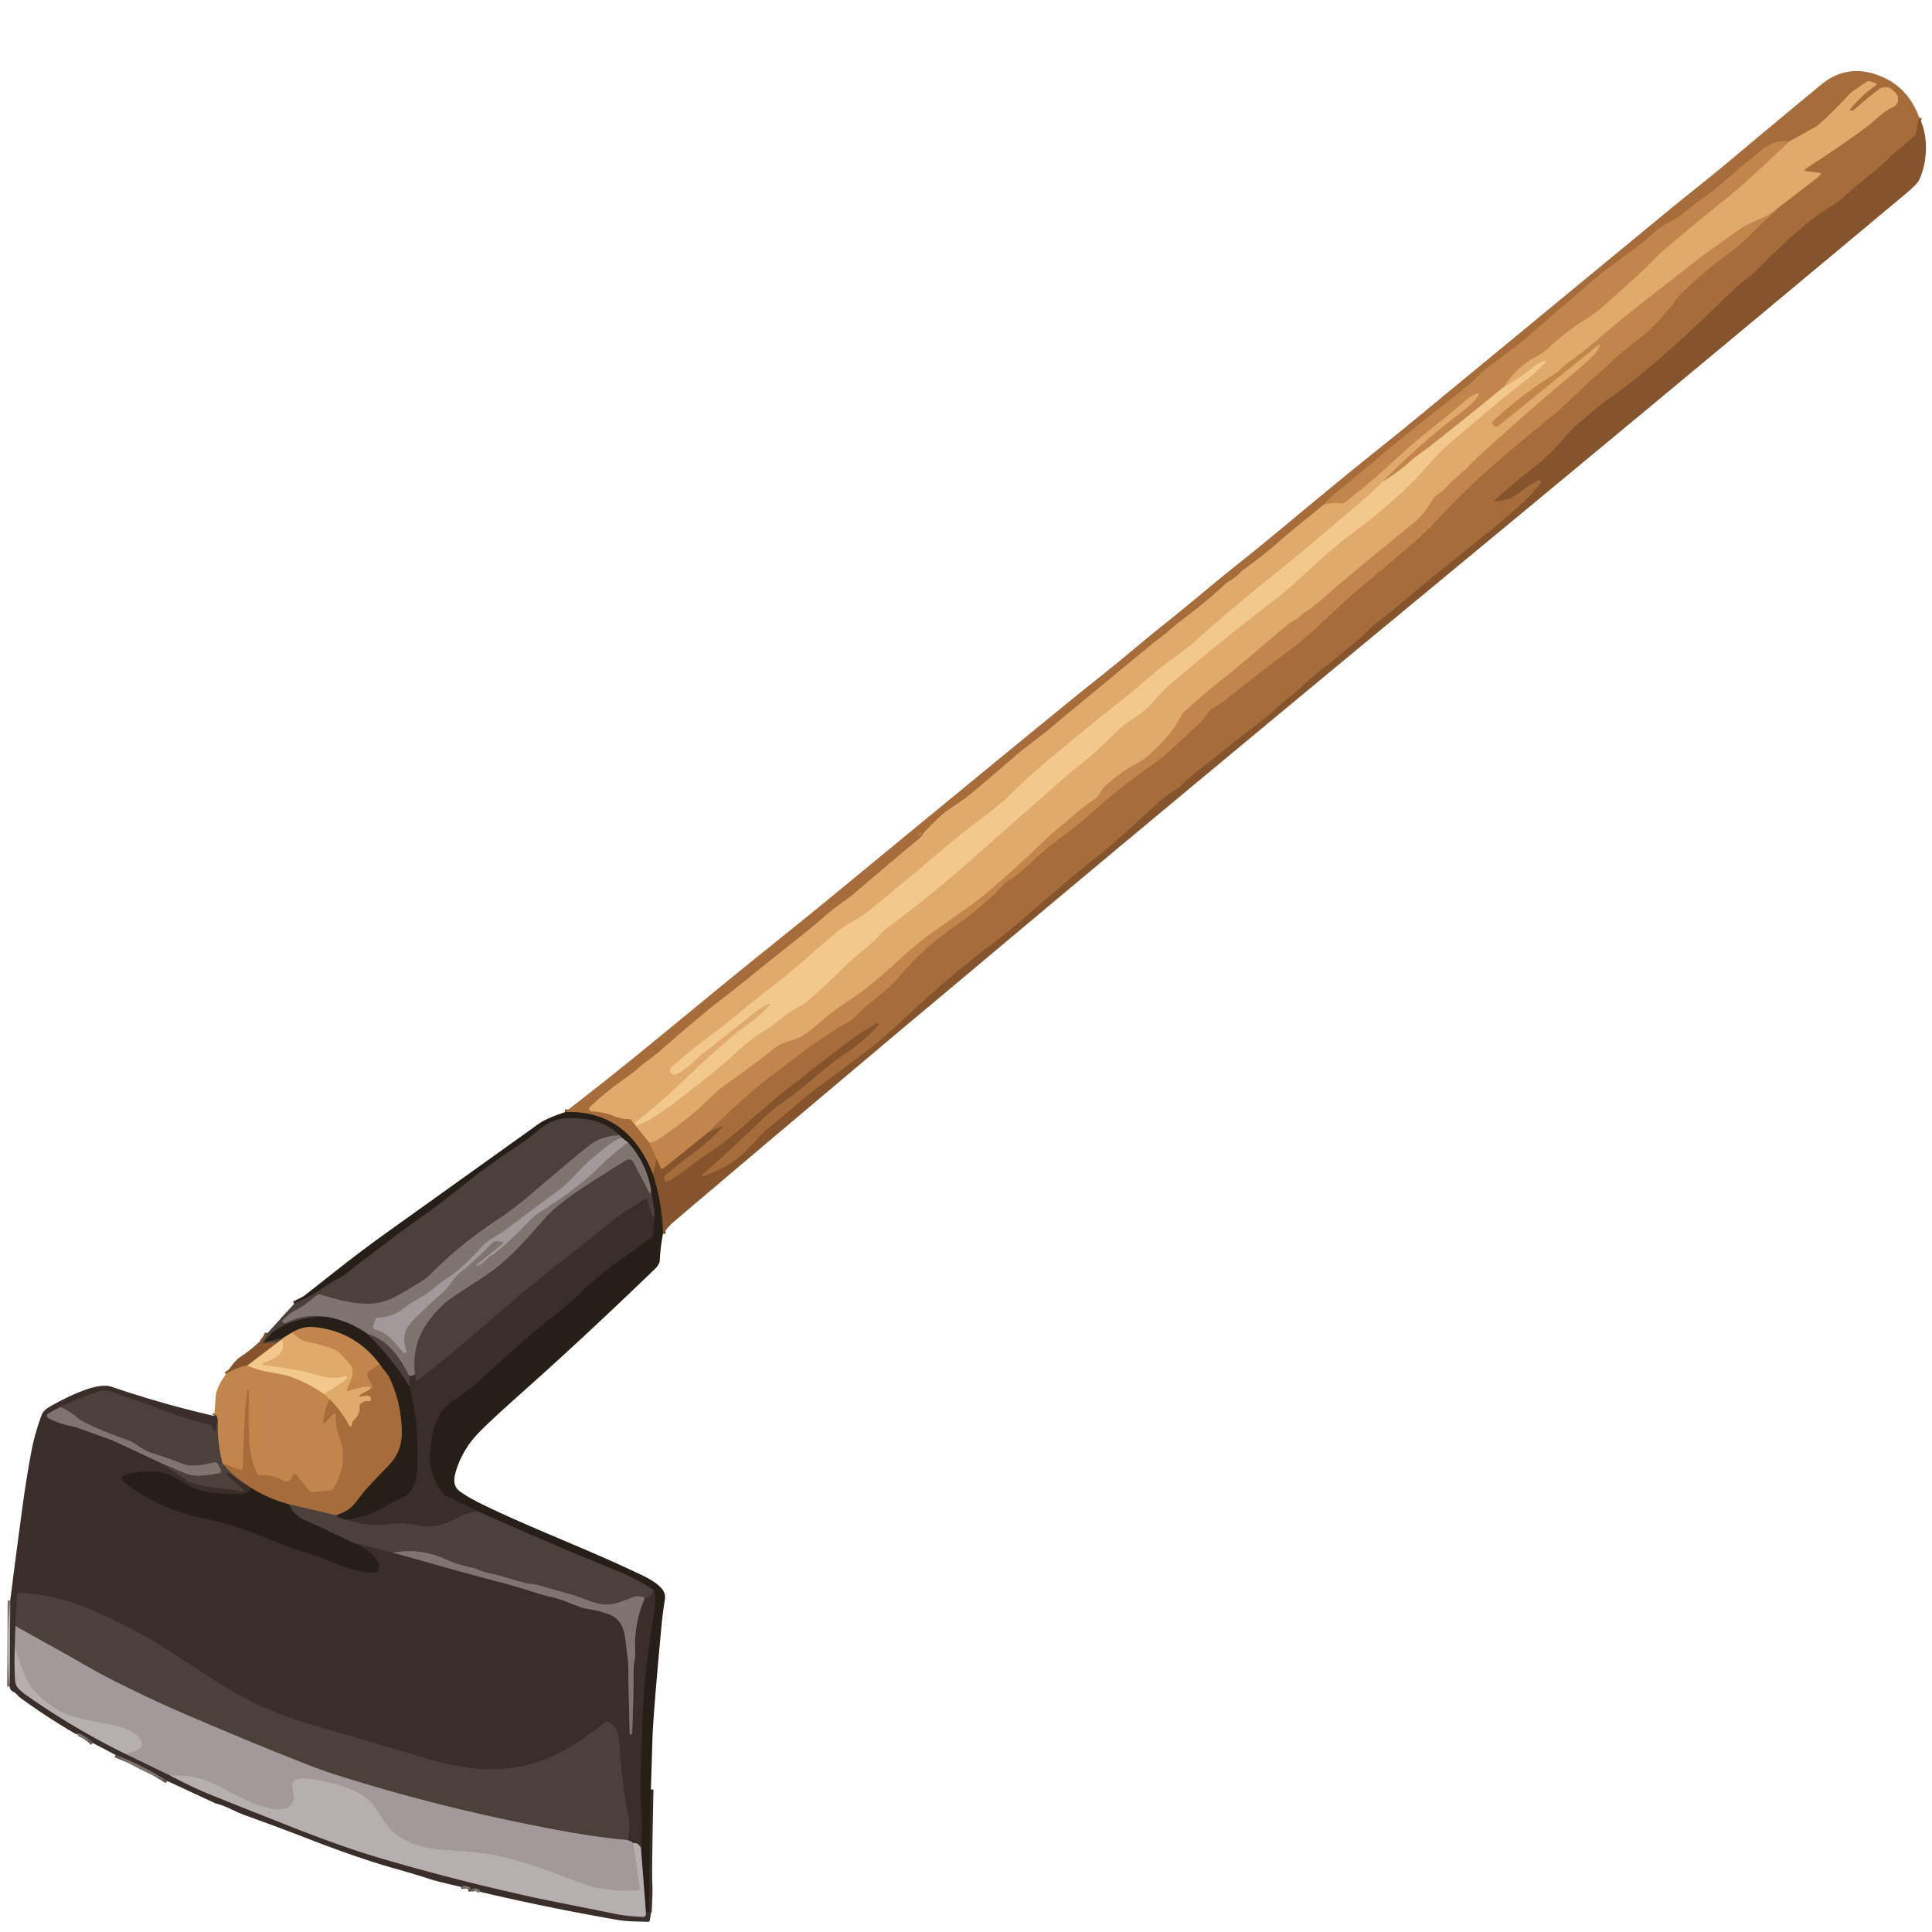 <?xml version="1.0" encoding="UTF-8" standalone="no"?>
<!DOCTYPE svg PUBLIC "-//W3C//DTD SVG 1.1//EN" "http://www.w3.org/Graphics/SVG/1.1/DTD/svg11.dtd">
<svg xmlns="http://www.w3.org/2000/svg" version="1.1" viewBox="0.00 0.00 750.00 750.00">
<g stroke-width="2.00" fill="none" stroke-linecap="butt">
<path stroke="#966034" vector-effect="non-scaling-stroke" d="
  M 745.02 45.64
  L 743.71 51.85
  A 1.57 1.56 -16.2 0 1 743.27 52.64
  C 739.77 56.11 736.04 58.58 732.73 61.95
  C 728.51 66.25 722.28 70.50 717.97 74.47
  Q 713.65 78.45 711.66 79.64
  C 700.25 86.47 690.83 96.19 681.65 105.12
  C 679.04 107.66 675.08 110.45 672.99 112.48
  C 657.41 127.62 641.06 143.33 622.69 156.19
  C 619.41 158.48 616.32 161.58 613.10 164.05
  Q 611.26 165.46 606.66 170.71
  Q 601.27 176.88 596.28 180.79
  Q 587.41 187.73 580.17 194.26
  A 0.20 0.19 23.0 0 0 580.31 194.60
  C 584.99 194.41 587.40 193.20 591.68 189.87
  C 593.40 188.54 595.17 187.46 597.03 186.50
  A 0.79 0.78 -84.8 0 1 598.01 187.68
  Q 595.06 191.55 591.66 194.65
  Q 584.44 201.22 578.94 205.65
  Q 561.44 219.77 559.56 221.26
  C 550.56 228.36 542.92 235.36 535.18 241.19
  C 531.85 243.70 529.66 246.61 526.01 249.47
  C 521.90 252.68 519.33 255.25 515.54 258.03
  Q 510.12 262.02 503.81 267.95
  C 500.75 270.82 497.82 272.59 494.94 275.52
  Q 493.47 277.01 488.17 281.07
  Q 479.96 287.36 465.27 299.02
  Q 462.04 301.58 458.40 305.12
  A 5.97 5.76 -82.9 0 1 457.56 305.80
  C 455.73 306.99 452.85 308.81 450.58 310.82
  C 440.80 319.47 434.25 326.07 424.88 333.40
  Q 416.28 340.12 399.74 354.54
  Q 391.68 361.56 384.96 366.61
  C 376.59 372.90 367.73 380.24 358.21 388.82
  Q 354.03 392.60 348.69 397.62
  Q 343.21 402.77 336.05 408.31
  Q 326.03 416.05 319.62 420.55
  C 312.51 425.54 306.53 431.44 299.51 436.94
  C 294.45 440.92 290.22 447.10 284.90 450.76
  Q 279.05 454.79 272.13 456.78
  A 0.12 0.12 0.0 0 1 272.02 456.58
  Q 287.62 442.59 294.86 435.53
  Q 300.01 430.51 305.10 427.00
  C 312.42 421.94 318.75 415.47 326.74 410.02
  C 331.19 406.99 337.11 402.56 340.92 397.87
  A 0.45 0.45 0.0 0 0 340.35 397.20
  C 329.18 403.68 318.54 412.88 308.01 420.91
  C 298.21 428.38 289.72 436.69 280.42 443.93
  C 277.59 446.13 273.88 448.24 270.60 450.81
  Q 264.23 455.77 259.71 458.46
  A 1.34 1.33 -81.3 0 1 258.14 456.32
  C 264.99 450.12 273.73 445.16 280.57 437.35
  A 0.13 0.13 0.0 0 0 280.42 437.14
  L 275.29 439.23"
/>
<path stroke="#b47945" vector-effect="non-scaling-stroke" d="
  M 275.29 439.23
  Q 289.13 425.15 302.21 415.45
  Q 308.99 410.41 309.33 410.14
  Q 313.58 406.73 316.46 404.88
  C 321.86 401.40 324.16 399.31 328.53 397.19
  C 331.63 395.69 333.88 392.39 336.88 390.02
  Q 345.85 382.95 348.51 379.75
  C 356.51 370.12 363.80 364.24 374.53 356.78
  C 378.67 353.91 381.72 350.70 385.95 347.13
  C 387.24 346.05 388.66 344.26 389.67 343.16
  A 4.03 3.98 -84.0 0 1 390.45 342.52
  C 394.93 339.73 397.18 337.77 401.73 333.40
  Q 404.63 330.61 408.38 327.77
  C 414.97 322.76 419.82 319.16 425.16 314.35
  C 433.17 307.13 439.42 302.38 446.48 297.48
  C 453.94 292.30 458.66 287.01 465.97 280.40
  Q 466.61 279.82 469.69 275.78
  A 2.44 2.38 -84.8 0 1 470.44 275.14
  Q 473.08 273.69 476.09 271.34
  C 487.62 262.32 490.88 259.54 500.00 252.82
  C 510.79 244.87 519.78 234.75 529.84 226.63
  Q 531.32 225.43 546.69 212.43
  Q 553.21 206.92 558.21 201.47
  C 572.43 185.99 585.04 175.85 604.67 159.67
  Q 607.01 157.73 616.38 148.69
  C 618.97 146.19 621.82 144.02 624.34 141.52
  C 628.45 137.45 634.87 132.65 637.87 130.21
  C 642.43 126.50 645.14 122.95 648.98 118.76
  A 2.89 2.72 -11.3 0 0 649.40 118.17
  Q 650.79 115.63 653.65 112.92
  Q 662.15 104.86 670.09 99.12
  Q 676.08 94.78 682.45 88.20
  C 684.91 85.66 687.94 83.07 690.61 80.40"
/>
<path stroke="#c38b54" vector-effect="non-scaling-stroke" d="
  M 690.61 80.40
  L 705.58 68.91
  A 1.20 1.20 0.0 0 0 705.71 68.78
  L 706.69 67.71
  A 0.35 0.34 -65.1 0 0 706.48 67.13
  L 700.66 66.41
  A 0.19 0.19 0.0 0 1 700.53 66.11
  Q 701.04 65.38 702.61 64.37
  Q 713.81 57.19 724.59 49.26
  C 728.06 46.71 731.01 43.25 734.83 41.56
  A 3.38 3.38 0.0 0 0 735.85 36.08
  L 734.83 35.06
  A 4.16 4.15 -40.7 0 0 729.43 34.66
  Q 725.25 37.76 720.10 42.36
  Q 719.27 43.11 718.36 42.93
  A 0.32 0.32 0.0 0 1 718.18 42.41
  Q 723.12 36.61 728.34 32.96
  A 0.33 0.33 0.0 0 0 728.27 32.38
  L 726.05 31.58
  A 1.52 1.50 -51.3 0 0 724.70 31.74
  Q 718.85 35.55 717.50 37.01
  Q 711.74 43.27 706.28 48.15
  A 10.28 10.26 9.5 0 1 704.41 49.48
  L 694.51 54.98"
/>
<path stroke="#b47945" vector-effect="non-scaling-stroke" d="
  M 694.51 54.98
  Q 688.86 54.22 684.21 57.99
  Q 676.21 64.46 673.63 66.72
  Q 665.96 73.43 663.10 75.49
  Q 655.54 80.95 654.19 82.20
  Q 651.83 84.37 648.16 86.10
  Q 645.17 87.52 642.27 90.17
  C 637.48 94.56 633.59 97.22 626.16 102.68
  Q 622.31 105.51 616.73 110.30
  Q 603.92 121.27 595.70 128.46
  C 589.40 133.96 585.85 136.41 578.41 142.03
  C 576.27 143.64 574.53 145.19 572.22 147.54
  Q 571.02 148.77 567.49 151.60
  Q 555.07 161.54 551.54 164.25
  Q 545.46 168.93 535.78 177.09
  Q 528.29 183.42 517.94 191.94
  Q 516.67 192.99 513.69 196.03"
/>
<path stroke="#c38b54" vector-effect="non-scaling-stroke" d="
  M 513.69 196.03
  C 507.97 200.86 501.87 205.53 496.42 210.34
  Q 490.31 215.73 482.48 221.32
  A 4.04 3.97 -86.1 0 0 481.84 221.89
  Q 479.67 224.31 476.85 225.83
  A 3.89 3.79 8.8 0 0 475.98 226.45
  Q 468.52 233.46 458.69 240.79
  C 455.93 242.85 452.87 245.88 449.50 248.23
  Q 448.92 248.64 442.59 253.85
  Q 412.47 278.67 409.28 281.41
  C 404.28 285.72 398.72 289.51 393.51 294.01
  Q 382.38 303.63 376.64 308.37
  Q 374.22 310.37 368.00 314.48
  Q 365.33 316.25 358.81 323.06
  Q 358.55 323.32 357.68 324.69
  A 2.34 2.32 86.7 0 1 357.16 325.28
  Q 349.17 331.87 331.81 346.68
  C 328.33 349.65 324.46 351.92 320.84 355.11
  C 313.04 361.98 307.28 366.15 293.54 377.29
  Q 284.91 384.28 279.31 388.58
  Q 271.72 394.40 256.53 407.72
  C 253.19 410.64 249.61 412.83 247.06 415.38
  Q 246.75 415.70 239.68 420.80
  Q 234.68 424.42 229.04 429.75
  A 0.96 0.96 0.0 0 0 229.66 431.41
  C 231.96 431.50 235.48 432.00 238.66 433.35
  Q 241.22 434.43 244.24 434.42
  A 1.01 1.00 -18.9 0 1 245.03 434.80
  L 251.80 443.25"
/>
<path stroke="#b47945" vector-effect="non-scaling-stroke" d="
  M 251.80 443.25
  L 254.95 449.79"
/>
<path stroke="#966034" vector-effect="non-scaling-stroke" d="
  M 254.95 449.79
  L 253.49 456.09"
/>
<path stroke="#66462a" vector-effect="non-scaling-stroke" d="
  M 253.49 456.09
  Q 251.76 451.23 249.01 446.97
  Q 238.70 430.97 219.34 431.72"
/>
<path stroke="#563922" vector-effect="non-scaling-stroke" d="
  M 257.39 478.95
  Q 256.96 466.83 253.49 456.09"
/>
<path stroke="#a46d3d" vector-effect="non-scaling-stroke" d="
  M 254.95 449.79
  L 256.43 453.23
  A 0.74 0.74 0.0 0 0 257.57 453.52
  L 275.29 439.23"
/>
<path stroke="#d1985d" vector-effect="non-scaling-stroke" d="
  M 690.61 80.40
  Q 687.03 83.32 685.50 83.99
  C 681.84 85.59 677.75 87.27 674.17 89.81
  Q 661.01 99.19 658.88 100.87
  C 642.97 113.48 633.01 120.72 621.18 130.99
  Q 615.14 136.24 609.14 140.50
  C 606.58 142.32 605.58 143.95 602.76 145.70
  Q 590.25 153.45 579.36 163.75
  A 0.62 0.62 0.0 0 0 579.35 164.64
  L 580.06 165.35
  A 1.12 1.11 48.0 0 0 581.55 165.43
  L 620.70 133.74
  A 0.21 0.21 0.0 0 1 621.04 133.96
  Q 620.60 135.62 619.22 137.18
  Q 616.45 140.30 609.83 145.82
  Q 591.05 161.48 573.23 177.94
  Q 570.38 180.57 569.87 181.33
  A 1.60 1.20 -10.4 0 1 569.63 181.59
  Q 564.63 185.74 561.25 189.42
  C 560.34 190.40 558.77 191.62 557.78 192.20
  Q 556.79 192.79 555.66 194.70
  Q 552.51 200.00 548.64 203.15
  Q 531.13 217.41 520.20 226.55
  C 514.95 230.94 510.32 235.63 505.50 238.37
  A 1.41 1.38 89.5 0 0 504.96 238.93
  C 504.47 239.85 501.42 241.16 500.07 242.29
  C 490.92 249.97 482.89 257.14 474.13 264.02
  Q 467.07 269.56 459.14 276.90
  A 2.61 2.59 81.0 0 0 458.57 277.69
  C 455.81 283.77 450.74 288.78 446.37 292.83
  C 443.57 295.42 440.29 296.82 437.42 298.64
  Q 433.59 301.06 428.76 305.40
  A 4.50 4.50 0.0 0 0 427.87 306.48
  L 426.62 308.54
  A 4.75 4.71 -1.4 0 1 425.14 310.08
  C 419.86 313.54 417.33 316.27 411.44 321.04
  Q 407.86 323.94 403.63 328.06
  Q 394.93 336.54 382.52 347.06
  Q 379.11 349.96 373.25 354.06
  Q 364.06 360.49 363.71 360.73
  Q 357.51 364.97 351.11 370.78
  C 342.49 378.61 336.56 384.01 327.63 389.74
  C 322.80 392.84 317.99 397.26 314.87 399.73
  Q 311.86 402.10 310.27 402.80
  C 307.39 404.06 303.32 404.76 301.02 406.62
  Q 293.15 412.99 282.07 420.76
  Q 278.79 423.07 274.48 427.33
  Q 267.39 434.34 255.58 442.30
  Q 253.00 444.03 251.80 443.25"
/>
<path stroke="#d1985d" vector-effect="non-scaling-stroke" d="
  M 513.69 196.03
  Q 517.33 194.91 521.00 195.41
  A 1.13 1.10 -59.1 0 0 521.82 195.19
  Q 531.06 188.09 539.62 180.24
  Q 549.40 171.28 554.41 167.35
  Q 562.11 161.30 569.60 154.87
  Q 571.00 153.67 573.53 152.63
  A 0.45 0.44 -85.1 0 1 574.07 153.28
  C 571.63 157.19 568.24 159.27 563.07 163.33
  Q 549.09 174.33 536.68 187.06"
/>
<path stroke="#eab97c" vector-effect="non-scaling-stroke" d="
  M 536.68 187.06
  Q 532.89 191.04 528.44 194.77
  Q 519.97 201.87 519.79 202.02
  Q 510.42 210.24 491.22 225.76
  Q 475.20 238.70 463.42 249.41
  Q 461.21 251.42 455.20 255.71
  Q 450.64 258.97 443.07 265.55
  Q 439.59 268.58 430.95 275.42
  Q 420.28 283.87 407.27 294.77
  Q 399.20 301.52 392.11 308.55
  C 387.72 312.89 382.13 316.99 377.74 320.24
  Q 374.21 322.85 366.93 328.97
  Q 344.33 348.01 336.18 354.41
  C 333.12 356.82 328.75 358.75 325.45 361.43
  Q 319.35 366.40 317.68 367.93
  Q 308.63 376.25 296.54 385.53
  C 288.79 391.49 284.47 395.61 276.71 401.31
  Q 269.11 406.90 260.65 414.23
  A 1.79 1.67 32.0 0 0 261.43 417.15
  Q 262.13 417.36 263.37 416.67
  C 266.58 414.91 270.85 410.44 274.07 407.97
  Q 280.56 402.99 292.63 393.24
  C 294.19 391.97 296.41 390.71 298.37 389.67
  A 0.32 0.32 0.0 0 1 298.76 390.16
  C 294.71 395.02 288.02 399.22 285.25 401.50
  Q 278.12 407.35 262.64 422.06
  C 257.37 427.07 251.62 431.74 246.91 435.64
  A 0.64 0.64 0.0 0 0 247.51 436.75
  Q 249.98 435.99 252.65 434.37
  Q 257.90 431.19 265.93 424.92
  C 271.64 420.47 278.78 414.96 283.39 410.71
  C 286.95 407.44 290.64 403.91 295.21 401.10
  Q 300.03 398.12 304.53 394.37
  C 307.63 391.78 311.19 390.71 314.23 388.01
  Q 321.86 381.23 327.51 375.51
  Q 329.75 373.24 338.92 365.58
  C 340.77 364.03 342.73 361.38 344.27 360.25
  Q 360.38 348.44 376.21 334.46
  Q 396.23 316.80 410.26 304.49
  Q 417.03 298.56 418.71 297.28
  C 424.52 292.87 428.10 289.10 434.19 283.32
  Q 436.84 280.80 440.53 278.51
  Q 445.00 275.73 448.61 271.37
  Q 451.16 268.28 454.33 265.56
  C 466.94 254.74 481.45 243.09 495.93 231.95
  Q 499.69 229.06 506.40 222.86
  Q 518.26 211.91 524.11 207.62
  Q 538.15 197.31 549.22 186.24
  Q 549.33 186.12 555.64 179.13
  Q 560.01 174.30 565.21 169.96
  C 573.05 163.41 582.29 155.20 591.59 148.17
  Q 596.15 144.73 599.91 140.56
  A 0.29 0.29 0.0 0 0 599.59 140.10
  C 597.62 140.86 595.85 141.92 594.10 143.38
  Q 589.42 147.28 584.04 150.02"
/>
<path stroke="#d1985d" vector-effect="non-scaling-stroke" d="
  M 584.04 150.02
  Q 588.56 142.51 596.27 138.49
  C 597.99 137.59 600.09 136.12 601.47 134.76
  Q 606.98 129.37 615.19 124.18
  Q 620.20 121.01 625.07 116.50
  C 632.05 110.05 634.67 108.20 640.51 102.20
  Q 643.57 99.04 647.42 95.76
  Q 659.10 85.82 668.53 78.34
  C 677.26 71.42 685.99 62.94 694.51 54.98"
/>
<path stroke="#dba76d" vector-effect="non-scaling-stroke" d="
  M 584.04 150.02
  Q 569.64 161.80 555.07 173.31
  C 552.55 175.30 549.90 176.94 547.48 179.09
  Q 542.52 183.51 536.68 187.06"
/>
<path stroke="#302721" vector-effect="non-scaling-stroke" d="
  M 252.68 694.68
  Q 252.13 718.07 252.04 741.43
  Q 252.04 741.93 251.81 742.09
  A 0.76 0.75 -16.9 0 1 250.62 741.46
  Q 250.66 738.41 250.18 735.28"
/>
<path stroke="#6e6764" vector-effect="non-scaling-stroke" d="
  M 250.18 735.28
  L 248.79 717.34"
/>
<path stroke="#302721" vector-effect="non-scaling-stroke" d="
  M 248.79 717.34
  C 249.68 709.13 248.56 700.19 248.64 694.23
  Q 248.87 676.68 249.80 659.36
  C 250.43 647.69 252.73 633.76 254.32 622.85
  Q 254.76 619.87 253.69 617.21"
/>
<path stroke="#39302a" vector-effect="non-scaling-stroke" d="
  M 253.69 617.21
  Q 246.73 612.73 239.83 609.93
  Q 212.45 598.81 185.55 586.69"
/>
<path stroke="#302721" vector-effect="non-scaling-stroke" d="
  M 185.55 586.69
  L 172.65 580.47
  A 2.14 2.13 -5.0 0 1 171.87 579.82
  Q 169.30 576.39 167.81 571.95
  Q 166.66 568.51 166.93 564.05
  C 167.28 558.35 168.41 551.24 172.36 546.85
  C 174.59 544.37 177.63 542.50 181.28 539.96
  Q 183.93 538.12 187.76 534.51
  Q 201.72 521.39 210.73 514.24
  Q 220.79 506.24 224.77 502.37
  C 234.01 493.36 239.64 490.21 253.07 480.21
  A 1.06 1.04 74.7 0 0 253.49 479.45
  L 254.12 470.72"
/>
<path stroke="#39302a" vector-effect="non-scaling-stroke" d="
  M 254.12 470.72
  L 252.52 460.75"
/>
<path stroke="#524a44" vector-effect="non-scaling-stroke" d="
  M 252.52 460.75
  Q 250.34 450.54 243.70 443.44"
/>
<path stroke="#645c59" vector-effect="non-scaling-stroke" d="
  M 243.70 443.44
  L 241.38 441.65"
/>
<path stroke="#524a44" vector-effect="non-scaling-stroke" d="
  M 241.38 441.65
  Q 240.87 441.24 240.57 440.75"
/>
<path stroke="#39302a" vector-effect="non-scaling-stroke" d="
  M 240.57 440.75
  Q 234.96 435.37 227.26 434.46
  Q 222.60 433.90 218.76 434.25
  C 213.46 434.72 209.70 438.28 206.30 440.98
  Q 204.30 442.58 200.69 445.00
  Q 188.54 453.16 180.58 459.55
  Q 170.52 467.64 162.16 473.49
  Q 157.82 476.53 149.28 482.99
  Q 138.18 491.37 136.57 492.77
  Q 134.04 494.96 130.92 496.56
  C 127.03 498.55 124.09 501.29 119.81 503.39
  Q 117.02 504.77 114.18 506.14"
/>
<path stroke="#433733" vector-effect="non-scaling-stroke" d="
  M 185.55 586.69
  Q 180.44 587.66 178.66 588.67
  C 174.02 591.29 169.36 593.06 164.86 592.46
  C 158.93 591.67 156.47 591.08 151.95 591.57
  C 145.76 592.23 141.67 592.24 134.56 589.96"
/>
<path stroke="#302721" vector-effect="non-scaling-stroke" d="
  M 134.56 589.96
  Q 143.54 588.60 150.99 583.94
  C 153.23 582.54 155.44 581.56 157.33 580.81
  A 2.19 2.11 -78.4 0 0 158.13 580.26
  C 161.69 576.39 161.93 572.55 162.05 566.92
  Q 162.16 561.64 161.75 555.04
  Q 161.50 550.97 160.68 546.60
  Q 159.91 542.44 158.98 538.23"
/>
<path stroke="#433733" vector-effect="non-scaling-stroke" d="
  M 158.98 538.23
  L 158.80 534.03"
/>
<path stroke="#908785" vector-effect="non-scaling-stroke" d="
  M 241.38 441.65
  C 236.72 443.34 232.90 447.43 230.13 449.56
  C 225.69 452.98 221.88 458.35 217.13 461.87
  Q 203.41 472.03 196.56 477.24
  C 193.89 479.27 189.54 481.37 187.63 483.39
  C 184.16 487.04 179.41 492.53 174.10 495.91
  Q 171.29 497.70 167.72 500.72
  C 164.74 503.24 160.70 504.87 157.28 507.48
  C 153.45 510.40 151.32 511.24 146.46 511.62
  A 0.74 0.73 7.7 0 0 145.81 512.11
  L 144.89 514.67
  A 1.05 1.05 0.0 0 0 145.60 516.04
  C 151.01 517.56 152.85 520.93 156.54 524.99
  A 0.67 0.67 0.0 0 0 157.67 524.33
  C 155.09 516.37 159.25 513.49 165.40 507.61
  Q 167.69 505.42 171.76 501.85
  A 14.99 14.78 87.6 0 0 174.10 499.27
  C 175.60 497.16 176.94 495.35 179.25 493.47
  Q 185.35 488.50 191.02 482.51
  A 2.29 2.28 25.0 0 1 192.96 481.81
  L 194.83 482.04
  A 0.49 0.48 -60.8 0 1 195.07 482.90
  L 185.13 490.95
  A 0.21 0.21 0.0 0 0 185.31 491.32
  C 187.53 490.80 188.80 488.42 190.68 487.35
  A 1.15 0.02 -29.6 0 0 191.54 486.84
  Q 197.76 482.06 205.10 474.34
  Q 207.39 471.94 208.49 471.24
  C 216.05 466.47 225.72 460.03 233.61 452.05
  C 236.79 448.83 240.18 446.27 243.70 443.44"
/>
<path stroke="#655a56" vector-effect="non-scaling-stroke" d="
  M 252.52 460.75
  Q 252.78 461.91 252.53 463.08
  A 0.25 0.25 0.0 0 1 252.06 463.14
  L 245.88 451.19
  A 1.97 1.96 -28.9 0 0 243.14 450.40
  Q 239.16 452.72 226.08 461.21
  C 220.98 464.52 214.82 469.20 211.74 472.74
  C 202.40 483.49 196.04 490.39 187.28 496.01
  Q 174.42 504.28 172.55 506.02
  C 164.03 513.99 159.83 521.98 161.11 533.51"
/>
<path stroke="#5c514d" vector-effect="non-scaling-stroke" d="
  M 161.11 533.51
  Q 160.05 534.28 158.80 534.03"
/>
<path stroke="#655a56" vector-effect="non-scaling-stroke" d="
  M 158.80 534.03
  C 155.24 527.13 150.86 520.24 142.70 517.88"
/>
<path stroke="#524a44" vector-effect="non-scaling-stroke" d="
  M 142.70 517.88
  Q 135.47 512.72 126.73 511.21"
/>
<path stroke="#655a56" vector-effect="non-scaling-stroke" d="
  M 250.28 620.46
  Q 249.49 619.73 247.82 619.70
  Q 246.65 619.68 245.26 620.22
  C 240.55 622.02 237.47 623.41 233.53 622.77
  C 229.95 622.19 226.07 620.29 222.13 619.12
  Q 221.65 618.98 209.62 615.52
  C 207.88 615.02 205.50 614.85 204.09 614.54
  C 200.72 613.81 194.89 611.74 190.17 610.77
  Q 187.25 610.16 184.83 609.03
  A 3.87 3.87 0.0 0 0 184.02 608.76
  Q 181.98 608.34 177.92 607.24
  Q 176.48 606.85 172.31 605.03
  Q 162.80 600.89 152.53 602.80"
/>
<path stroke="#433733" vector-effect="non-scaling-stroke" d="
  M 84.52 551.38
  L 83.77 555.40
  A 0.33 0.32 33.3 0 1 83.18 555.52
  Q 82.79 554.93 82.60 554.00
  A 0.99 0.98 -88.6 0 0 81.87 553.23
  Q 69.36 550.06 58.16 545.52
  C 54.01 543.84 49.68 542.89 45.42 540.99
  C 43.56 540.17 40.65 539.53 39.19 539.93
  Q 33.40 541.54 23.39 546.22"
/>
<path stroke="#5c514d" vector-effect="non-scaling-stroke" d="
  M 23.39 546.22
  L 18.80 548.67
  A 1.07 1.07 0.0 0 0 18.81 550.56
  Q 23.41 552.90 29.01 553.87
  A 0.60 0.46 53.0 0 1 29.15 553.91
  L 43.72 559.16
  A 1.74 1.12 57.2 0 1 43.94 559.26
  L 63.73 568.48"
/>
<path stroke="#433733" vector-effect="non-scaling-stroke" d="
  M 63.73 568.48
  L 72.91 574.99
  A 2.76 2.71 72.1 0 0 73.60 575.35
  C 80.75 577.92 88.44 577.73 94.73 579.06
  A 0.17 0.17 0.0 0 0 94.88 578.77
  L 87.79 572.25
  A 0.10 0.10 0.0 0 1 87.81 572.09
  L 88.62 571.56
  A 0.09 0.07 40.3 0 1 88.71 571.56
  L 94.54 575.67"
/>
<path stroke="#302721" vector-effect="non-scaling-stroke" d="
  M 97.47 577.62
  C 96.37 580.32 93.30 579.99 90.45 579.93
  Q 83.08 579.77 78.66 578.84
  C 72.20 577.47 68.15 572.11 61.51 571.38
  C 58.63 571.06 50.53 571.19 47.86 573.02
  A 1.26 1.26 0.0 0 0 47.78 575.05
  C 56.24 581.86 67.51 587.09 78.62 589.27
  C 89.74 591.46 99.05 595.26 110.38 599.85
  C 115.32 601.86 120.02 602.75 124.79 604.71
  C 133.06 608.10 138.33 610.53 146.00 610.37
  A 0.75 0.74 -84.0 0 0 146.71 609.79
  L 147.23 607.59
  A 0.90 0.85 36.6 0 0 147.12 606.96
  C 144.37 602.47 141.67 600.83 136.71 598.67"
/>
<path stroke="#433733" vector-effect="non-scaling-stroke" d="
  M 136.71 598.67
  L 152.53 602.80"
/>
<path stroke="#5c514d" vector-effect="non-scaling-stroke" d="
  M 152.53 602.80
  Q 158.64 604.40 164.01 605.94
  Q 181.54 610.95 196.22 614.76
  C 202.40 616.36 208.69 618.74 213.49 619.83
  Q 217.01 620.63 219.91 621.78
  Q 225.22 623.90 226.20 624.19
  A 6.98 6.10 -13.1 0 0 227.14 624.39
  Q 231.50 625.01 235.83 626.44
  C 243.42 628.96 242.53 636.45 243.56 642.87
  Q 243.90 645.03 243.94 648.65
  Q 244.09 660.78 244.47 673.03
  A 0.33 0.32 -13.5 0 0 244.93 673.31
  L 244.95 673.30
  A 0.80 0.78 79.2 0 0 245.41 672.61
  Q 245.97 657.27 245.94 648.28
  C 245.94 646.65 246.25 644.98 246.55 643.30
  A 4.68 4.42 -43.3 0 0 246.61 642.26
  Q 245.88 630.35 250.28 620.46"
/>
<path stroke="#433733" vector-effect="non-scaling-stroke" d="
  M 250.28 620.46
  Q 253.26 619.51 253.69 617.21"
/>
<path stroke="#776f6d" vector-effect="non-scaling-stroke" d="
  M 248.79 717.34
  Q 247.63 715.15 245.80 715.52"
/>
<path stroke="#6e6462" vector-effect="non-scaling-stroke" d="
  M 245.80 715.52
  Q 245.26 714.84 243.64 714.32"
/>
<path stroke="#433733" vector-effect="non-scaling-stroke" d="
  M 243.64 714.32
  Q 244.64 708.38 244.06 705.69
  Q 241.55 694.11 240.55 678.43
  C 240.27 674.02 240.01 670.31 236.01 668.31
  A 0.86 0.85 38.4 0 0 235.10 668.41
  Q 229.05 673.28 222.83 677.25
  C 204.60 688.87 186.15 688.87 165.98 682.81
  Q 141.83 675.55 124.12 670.51
  Q 107.48 665.78 95.70 659.56
  C 84.52 653.65 72.27 644.90 60.83 637.81
  Q 54.74 634.04 39.58 626.73
  Q 23.70 619.07 7.15 618.35
  A 0.54 0.54 0.0 0 0 6.59 618.87
  L 5.99 631.27"
/>
<path stroke="#6e6462" vector-effect="non-scaling-stroke" d="
  M 5.99 631.27
  L 5.76 639.79"
/>
<path stroke="#776f6d" vector-effect="non-scaling-stroke" d="
  M 5.76 639.79
  Q 5.49 646.19 5.89 652.28
  Q 6.02 654.32 7.28 655.58
  Q 8.66 656.98 10.64 658.35
  Q 29.58 671.52 48.48 680.73"
/>
<path stroke="#6e6462" vector-effect="non-scaling-stroke" d="
  M 48.48 680.73
  L 66.20 689.31"
/>
<path stroke="#776f6d" vector-effect="non-scaling-stroke" d="
  M 66.20 689.31
  Q 74.44 693.68 80.22 696.05
  Q 89.00 699.66 114.28 709.61
  Q 133.33 717.12 148.06 721.44
  Q 176.65 729.83 207.77 736.68
  Q 210.26 737.23 239.17 743.00
  C 242.79 743.73 246.09 743.95 249.59 744.13
  A 1.08 1.08 0.0 0 0 250.73 742.98
  L 250.18 735.28"
/>
<path stroke="#5c514d" vector-effect="non-scaling-stroke" d="
  M 186.45 734.43
  Q 185.93 732.59 182.85 733.38"
/>
<path stroke="#5c514d" vector-effect="non-scaling-stroke" d="
  M 181.78 733.35
  L 182.23 733.34
  A 0.34 0.34 0.0 0 0 182.40 732.71
  Q 180.65 731.72 178.87 732.48"
/>
<path stroke="#5c514d" vector-effect="non-scaling-stroke" d="
  M 64.89 691.36
  Q 55.34 685.31 44.87 681.26"
/>
<path stroke="#5c514d" vector-effect="non-scaling-stroke" d="
  M 36.03 676.62
  Q 33.80 674.27 30.68 673.00
  Q 30.32 672.86 30.01 673.05"
/>
<path stroke="#776f6d" vector-effect="non-scaling-stroke" d="
  M 3.75 654.70
  L 3.97 621.34"
/>
<path stroke="#655a56" vector-effect="non-scaling-stroke" d="
  M 240.57 440.75
  Q 233.61 440.89 228.72 444.71
  Q 222.92 449.25 205.17 464.41
  Q 199.51 469.25 192.73 473.74
  Q 178.48 483.18 167.34 494.50
  A 19.85 19.43 5.8 0 1 163.73 497.38
  Q 160.62 499.33 155.59 502.26
  Q 150.07 505.48 145.69 505.93
  C 138.20 506.70 131.88 504.82 124.72 502.62
  A 2.04 2.02 34.6 0 0 122.88 502.95
  L 118.13 506.67
  A 1.80 0.79 -43.2 0 1 117.93 506.80
  L 113.01 509.60
  A 4.03 3.66 -78.7 0 0 112.25 510.16
  L 109.84 512.44
  A 0.68 0.67 29.7 0 0 110.16 513.59
  Q 110.76 513.72 111.49 513.37
  Q 118.67 509.91 126.73 511.21"
/>
<path stroke="#39302a" vector-effect="non-scaling-stroke" d="
  M 126.73 511.21
  C 118.94 510.93 107.56 513.60 102.88 520.54
  A 0.25 0.25 0.0 0 0 103.15 520.92
  L 109.72 519.47"
/>
<path stroke="#967554" vector-effect="non-scaling-stroke" d="
  M 109.72 519.47
  L 109.43 520.02"
/>
<path stroke="#a08464" vector-effect="non-scaling-stroke" d="
  M 109.43 520.02
  Q 108.60 520.40 107.78 521.19"
/>
<path stroke="#694a34" vector-effect="non-scaling-stroke" d="
  M 107.78 521.19
  Q 105.15 520.92 102.75 521.56
  A 0.65 0.65 0.0 0 1 102.09 520.50
  Q 103.36 519.08 103.81 517.53"
/>
<path stroke="#433733" vector-effect="non-scaling-stroke" d="
  M 254.12 470.72
  L 254.12 472.16
  A 0.42 0.42 0.0 0 1 253.30 472.29
  L 251.13 465.62
  A 0.45 0.45 0.0 0 0 250.46 465.37
  Q 240.45 471.69 238.62 473.19
  C 221.54 487.19 207.80 497.19 192.89 510.34
  Q 179.98 521.73 161.90 536.20
  A 0.29 0.29 0.0 0 1 161.43 536.01
  L 161.11 533.51"
/>
<path stroke="#39302a" vector-effect="non-scaling-stroke" d="
  M 142.70 517.88
  Q 152.19 527.19 158.98 538.23"
/>
<path stroke="#39302a" vector-effect="non-scaling-stroke" d="
  M 134.56 589.96
  Q 131.99 589.85 130.40 588.22"
/>
<path stroke="#66462a" vector-effect="non-scaling-stroke" d="
  M 130.40 588.22
  Q 134.29 586.83 136.06 585.32
  Q 137.47 584.13 140.51 580.01
  Q 141.96 578.05 150.74 568.98
  C 156.57 562.96 156.51 556.94 155.36 548.58
  Q 154.41 541.77 151.21 534.92
  A 8.07 7.72 -77.4 0 0 150.34 533.48
  L 147.38 529.60"
/>
<path stroke="#745333" vector-effect="non-scaling-stroke" d="
  M 147.38 529.60
  Q 137.73 516.66 121.75 515.19
  Q 117.45 514.80 113.44 517.27"
/>
<path stroke="#836542" vector-effect="non-scaling-stroke" d="
  M 113.44 517.27
  L 109.72 519.47"
/>
<path stroke="#aca4a5" vector-effect="non-scaling-stroke" d="
  M 245.80 715.52
  L 248.38 732.64
  A 1.08 1.08 0.0 0 1 247.39 733.87
  Q 240.43 734.38 231.55 732.88
  Q 228.99 732.45 216.54 727.65
  Q 205.43 723.38 194.34 720.71
  C 186.76 718.89 180.44 718.77 171.90 718.12
  C 164.96 717.59 157.26 715.64 152.12 710.69
  C 148.47 707.19 146.59 701.89 142.76 698.54
  C 137.62 694.05 128.94 692.13 122.32 690.87
  Q 118.68 690.18 116.15 690.50
  C 111.27 691.10 114.92 696.60 113.87 699.26
  C 110.36 708.18 89.25 695.67 85.00 693.43
  Q 76.12 688.74 66.20 689.31"
/>
<path stroke="#aca4a5" vector-effect="non-scaling-stroke" d="
  M 48.48 680.73
  Q 51.79 680.23 54.08 678.87
  A 2.17 2.17 0.0 0 0 54.99 676.19
  C 53.56 672.66 48.09 670.54 44.37 669.76
  C 36.40 668.09 27.21 667.19 21.13 663.03
  Q 16.41 659.79 13.27 656.44
  Q 11.01 654.04 8.90 648.48
  Q 7.31 644.29 5.76 639.79"
/>
<path stroke="#79563c" vector-effect="non-scaling-stroke" d="
  M 130.40 588.22
  L 111.97 583.90"
/>
<path stroke="#66462a" vector-effect="non-scaling-stroke" d="
  M 111.97 583.90
  Q 104.45 581.90 97.47 577.62"
/>
<path stroke="#704d33" vector-effect="non-scaling-stroke" d="
  M 97.47 577.62
  L 94.54 575.67"
/>
<path stroke="#79563c" vector-effect="non-scaling-stroke" d="
  M 94.54 575.67
  Q 90.22 572.73 86.43 568.17"
/>
<path stroke="#39302a" vector-effect="non-scaling-stroke" d="
  M 111.97 583.90
  Q 112.91 584.86 113.27 586.00
  A 1.82 1.74 14.8 0 0 113.71 586.72
  Q 115.96 588.97 116.88 589.38
  Q 126.90 593.94 136.71 598.67"
/>
<path stroke="#776d6b" vector-effect="non-scaling-stroke" d="
  M 243.64 714.32
  Q 231.40 713.23 216.28 710.40
  Q 170.52 701.81 129.90 688.82
  Q 125.45 687.39 121.97 686.05
  Q 98.50 676.95 70.45 664.83
  Q 58.00 659.45 43.41 652.07
  C 36.21 648.43 29.78 644.49 23.92 641.24
  Q 15.00 636.29 5.99 631.27"
/>
<path stroke="#655a56" vector-effect="non-scaling-stroke" d="
  M 63.73 568.48
  Q 67.39 569.95 71.01 571.57
  C 75.75 573.69 79.93 572.70 84.95 571.91
  A 1.02 1.02 0.0 0 0 85.70 570.43
  L 84.73 568.55
  A 1.62 1.62 0.0 0 0 82.88 567.73
  C 79.47 568.64 74.43 569.58 71.38 568.40
  Q 64.17 565.63 58.94 564.07
  Q 56.54 563.36 52.51 560.53
  A 10.58 10.52 72.4 0 0 50.04 559.24
  C 44.58 557.26 37.32 554.63 31.30 551.34
  A 3.81 3.64 -8.4 0 1 30.55 550.81
  Q 27.26 547.85 23.39 546.22"
/>
<path stroke="#b47945" vector-effect="non-scaling-stroke" d="
  M 127.95 543.21
  Q 125.74 547.64 125.45 552.70
  A 0.07 0.07 0.0 0 0 125.57 552.75
  L 129.72 548.60
  A 0.31 0.31 0.0 0 1 130.25 548.82
  Q 130.18 553.87 131.83 558.09
  C 134.45 564.79 133.12 571.48 129.60 577.64
  A 1.93 1.92 11.8 0 1 128.12 578.60
  L 121.14 579.27
  A 1.13 1.11 -21.8 0 1 120.18 578.87
  L 115.07 572.56
  A 0.76 0.76 0.0 0 0 113.80 572.70
  L 113.18 573.95
  A 2.29 2.28 -61.0 0 1 110.03 574.86
  Q 105.34 572.16 100.78 572.71
  A 0.73 0.71 -17.3 0 1 100.07 572.35
  Q 96.88 566.71 96.62 557.04
  Q 96.43 549.91 96.65 539.70
  A 0.27 0.26 -86.7 0 0 96.41 539.42
  L 96.36 539.42
  A 0.25 0.25 0.0 0 0 96.09 539.63
  C 94.54 550.57 94.76 560.43 94.14 570.14
  A 0.52 0.52 0.0 0 1 93.45 570.60
  L 86.43 568.17"
/>
<path stroke="#876344" vector-effect="non-scaling-stroke" d="
  M 86.43 568.17
  Q 84.27 560.54 84.52 551.38"
/>
<path stroke="#7e5a3c" vector-effect="non-scaling-stroke" d="
  M 84.52 551.38
  Q 84.16 548.61 83.19 549.68"
/>
<path stroke="#c38b54" vector-effect="non-scaling-stroke" d="
  M 143.01 539.74
  L 139.67 541.56
  A 0.26 0.26 0.0 0 0 139.82 542.05
  L 142.62 541.78
  A 1.26 1.26 0.0 0 1 143.99 542.98
  Q 144.05 544.18 143.36 544.01
  Q 141.63 543.56 139.96 544.95
  A 1.04 1.02 67.7 0 0 139.59 545.86
  Q 139.94 548.91 137.51 551.19
  C 136.91 551.76 136.68 552.54 136.64 553.23
  A 0.60 0.59 33.3 0 1 135.51 553.46
  Q 132.68 547.84 127.95 543.21"
/>
<path stroke="#d1985d" vector-effect="non-scaling-stroke" d="
  M 127.95 543.21
  L 125.66 541.12"
/>
<path stroke="#eab97c" vector-effect="non-scaling-stroke" d="
  M 125.66 541.12
  Q 130.41 538.49 134.50 535.33
  Q 135.02 534.93 134.56 534.46
  Q 134.33 534.22 134.05 534.30
  C 127.02 536.19 122.44 533.14 115.76 532.00
  Q 109.29 530.90 102.42 529.93
  A 0.54 0.54 0.0 0 1 102.36 528.88
  C 106.46 527.82 111.31 525.24 109.43 520.02"
/>
<path stroke="#bc8e5c" vector-effect="non-scaling-stroke" d="
  M 107.78 521.19
  L 95.97 530.16"
/>
<path stroke="#a46d3d" vector-effect="non-scaling-stroke" d="
  M 95.97 530.16
  Q 92.38 530.54 87.69 533.48"
/>
<path stroke="#dba76d" vector-effect="non-scaling-stroke" d="
  M 125.66 541.12
  Q 119.47 536.75 112.26 534.29
  Q 110.63 533.73 104.35 532.64
  Q 100.05 531.90 95.97 530.16"
/>
<path stroke="#b47945" vector-effect="non-scaling-stroke" d="
  M 147.38 529.60
  L 143.37 532.26
  A 1.79 1.78 -30.6 0 0 142.77 534.56
  L 144.66 538.21
  A 0.49 0.48 -29.7 0 1 144.48 538.85
  L 143.01 539.74"
/>
<path stroke="#d1985d" vector-effect="non-scaling-stroke" d="
  M 143.01 539.74
  Q 143.45 539.31 143.68 538.85
  A 0.34 0.34 0.0 0 0 143.37 538.36
  Q 139.30 538.45 135.03 540.11
  A 0.34 0.34 0.0 0 1 134.59 539.68
  C 135.79 536.17 138.35 532.52 135.78 529.50
  Q 134.37 527.84 131.20 524.71
  A 2.53 2.38 -9.9 0 0 130.38 524.17
  Q 125.00 522.02 118.34 520.68
  Q 116.44 520.30 113.44 517.27"
/>
<path stroke="#b47945" vector-effect="non-scaling-stroke" d="
  M 357.707 323.288
  A 0.78 0.26 -40.1 0 0 356.942 323.591
  A 0.78 0.26 -40.1 0 0 356.513 324.292
  A 0.78 0.26 -40.1 0 0 357.277 323.989
  A 0.78 0.26 -40.1 0 0 357.707 323.288"
/>
</g>
<path fill="#a66c3c" d="
  M 745.02 45.64
  L 743.71 51.85
  A 1.57 1.56 -16.2 0 1 743.27 52.64
  C 739.77 56.11 736.04 58.58 732.73 61.95
  C 728.51 66.25 722.28 70.50 717.97 74.47
  Q 713.65 78.45 711.66 79.64
  C 700.25 86.47 690.83 96.19 681.65 105.12
  C 679.04 107.66 675.08 110.45 672.99 112.48
  C 657.41 127.62 641.06 143.33 622.69 156.19
  C 619.41 158.48 616.32 161.58 613.10 164.05
  Q 611.26 165.46 606.66 170.71
  Q 601.27 176.88 596.28 180.79
  Q 587.41 187.73 580.17 194.26
  A 0.20 0.19 23.0 0 0 580.31 194.60
  C 584.99 194.41 587.40 193.20 591.68 189.87
  C 593.40 188.54 595.17 187.46 597.03 186.50
  A 0.79 0.78 -84.8 0 1 598.01 187.68
  Q 595.06 191.55 591.66 194.65
  Q 584.44 201.22 578.94 205.65
  Q 561.44 219.77 559.56 221.26
  C 550.56 228.36 542.92 235.36 535.18 241.19
  C 531.85 243.70 529.66 246.61 526.01 249.47
  C 521.90 252.68 519.33 255.25 515.54 258.03
  Q 510.12 262.02 503.81 267.95
  C 500.75 270.82 497.82 272.59 494.94 275.52
  Q 493.47 277.01 488.17 281.07
  Q 479.96 287.36 465.27 299.02
  Q 462.04 301.58 458.40 305.12
  A 5.97 5.76 -82.9 0 1 457.56 305.80
  C 455.73 306.99 452.85 308.81 450.58 310.82
  C 440.80 319.47 434.25 326.07 424.88 333.40
  Q 416.28 340.12 399.74 354.54
  Q 391.68 361.56 384.96 366.61
  C 376.59 372.90 367.73 380.24 358.21 388.82
  Q 354.03 392.60 348.69 397.62
  Q 343.21 402.77 336.05 408.31
  Q 326.03 416.05 319.62 420.55
  C 312.51 425.54 306.53 431.44 299.51 436.94
  C 294.45 440.92 290.22 447.10 284.90 450.76
  Q 279.05 454.79 272.13 456.78
  A 0.12 0.12 0.0 0 1 272.02 456.58
  Q 287.62 442.59 294.86 435.53
  Q 300.01 430.51 305.10 427.00
  C 312.42 421.94 318.75 415.47 326.74 410.02
  C 331.19 406.99 337.11 402.56 340.92 397.87
  A 0.45 0.45 0.0 0 0 340.35 397.20
  C 329.18 403.68 318.54 412.88 308.01 420.91
  C 298.21 428.38 289.72 436.69 280.42 443.93
  C 277.59 446.13 273.88 448.24 270.60 450.81
  Q 264.23 455.77 259.71 458.46
  A 1.34 1.33 -81.3 0 1 258.14 456.32
  C 264.99 450.12 273.73 445.16 280.57 437.35
  A 0.13 0.13 0.0 0 0 280.42 437.14
  L 275.29 439.23
  Q 289.13 425.15 302.21 415.45
  Q 308.99 410.41 309.33 410.14
  Q 313.58 406.73 316.46 404.88
  C 321.86 401.40 324.16 399.31 328.53 397.19
  C 331.63 395.69 333.88 392.39 336.88 390.02
  Q 345.85 382.95 348.51 379.75
  C 356.51 370.12 363.80 364.24 374.53 356.78
  C 378.67 353.91 381.72 350.70 385.95 347.13
  C 387.24 346.05 388.66 344.26 389.67 343.16
  A 4.03 3.98 -84.0 0 1 390.45 342.52
  C 394.93 339.73 397.18 337.77 401.73 333.40
  Q 404.63 330.61 408.38 327.77
  C 414.97 322.76 419.82 319.16 425.16 314.35
  C 433.17 307.13 439.42 302.38 446.48 297.48
  C 453.94 292.30 458.66 287.01 465.97 280.40
  Q 466.61 279.82 469.69 275.78
  A 2.44 2.38 -84.8 0 1 470.44 275.14
  Q 473.08 273.69 476.09 271.34
  C 487.62 262.32 490.88 259.54 500.00 252.82
  C 510.79 244.87 519.78 234.75 529.84 226.63
  Q 531.32 225.43 546.69 212.43
  Q 553.21 206.92 558.21 201.47
  C 572.43 185.99 585.04 175.85 604.67 159.67
  Q 607.01 157.73 616.38 148.69
  C 618.97 146.19 621.82 144.02 624.34 141.52
  C 628.45 137.45 634.87 132.65 637.87 130.21
  C 642.43 126.50 645.14 122.95 648.98 118.76
  A 2.89 2.72 -11.3 0 0 649.40 118.17
  Q 650.79 115.63 653.65 112.92
  Q 662.15 104.86 670.09 99.12
  Q 676.08 94.78 682.45 88.20
  C 684.91 85.66 687.94 83.07 690.61 80.40
  L 705.58 68.91
  A 1.20 1.20 0.0 0 0 705.71 68.78
  L 706.69 67.71
  A 0.35 0.34 -65.1 0 0 706.48 67.13
  L 700.66 66.41
  A 0.19 0.19 0.0 0 1 700.53 66.11
  Q 701.04 65.38 702.61 64.37
  Q 713.81 57.19 724.59 49.26
  C 728.06 46.71 731.01 43.25 734.83 41.56
  A 3.38 3.38 0.0 0 0 735.85 36.08
  L 734.83 35.06
  A 4.16 4.15 -40.7 0 0 729.43 34.66
  Q 725.25 37.76 720.10 42.36
  Q 719.27 43.11 718.36 42.93
  A 0.32 0.32 0.0 0 1 718.18 42.41
  Q 723.12 36.61 728.34 32.96
  A 0.33 0.33 0.0 0 0 728.27 32.38
  L 726.05 31.58
  A 1.52 1.50 -51.3 0 0 724.70 31.74
  Q 718.85 35.55 717.50 37.01
  Q 711.74 43.27 706.28 48.15
  A 10.28 10.26 9.5 0 1 704.41 49.48
  L 694.51 54.98
  Q 688.86 54.22 684.21 57.99
  Q 676.21 64.46 673.63 66.72
  Q 665.96 73.43 663.10 75.49
  Q 655.54 80.95 654.19 82.20
  Q 651.83 84.37 648.16 86.10
  Q 645.17 87.52 642.27 90.17
  C 637.48 94.56 633.59 97.22 626.16 102.68
  Q 622.31 105.51 616.73 110.30
  Q 603.92 121.27 595.70 128.46
  C 589.40 133.96 585.85 136.41 578.41 142.03
  C 576.27 143.64 574.53 145.19 572.22 147.54
  Q 571.02 148.77 567.49 151.60
  Q 555.07 161.54 551.54 164.25
  Q 545.46 168.93 535.78 177.09
  Q 528.29 183.42 517.94 191.94
  Q 516.67 192.99 513.69 196.03
  C 507.97 200.86 501.87 205.53 496.42 210.34
  Q 490.31 215.73 482.48 221.32
  A 4.04 3.97 -86.1 0 0 481.84 221.89
  Q 479.67 224.31 476.85 225.83
  A 3.89 3.79 8.8 0 0 475.98 226.45
  Q 468.52 233.46 458.69 240.79
  C 455.93 242.85 452.87 245.88 449.50 248.23
  Q 448.92 248.64 442.59 253.85
  Q 412.47 278.67 409.28 281.41
  C 404.28 285.72 398.72 289.51 393.51 294.01
  Q 382.38 303.63 376.64 308.37
  Q 374.22 310.37 368.00 314.48
  Q 365.33 316.25 358.81 323.06
  Q 358.55 323.32 357.68 324.69
  A 2.34 2.32 86.7 0 1 357.16 325.28
  Q 349.17 331.87 331.81 346.68
  C 328.33 349.65 324.46 351.92 320.84 355.11
  C 313.04 361.98 307.28 366.15 293.54 377.29
  Q 284.91 384.28 279.31 388.58
  Q 271.72 394.40 256.53 407.72
  C 253.19 410.64 249.61 412.83 247.06 415.38
  Q 246.75 415.70 239.68 420.80
  Q 234.68 424.42 229.04 429.75
  A 0.96 0.96 0.0 0 0 229.66 431.41
  C 231.96 431.50 235.48 432.00 238.66 433.35
  Q 241.22 434.43 244.24 434.42
  A 1.01 1.00 -18.9 0 1 245.03 434.80
  L 251.80 443.25
  L 254.95 449.79
  L 253.49 456.09
  Q 251.76 451.23 249.01 446.97
  Q 238.70 430.97 219.34 431.72
  C 237.84 417.56 255.77 402.71 272.88 388.63
  Q 286.11 377.75 297.32 368.74
  Q 316.11 353.61 321.82 348.91
  Q 379.11 301.72 406.27 279.52
  Q 420.25 268.09 427.19 262.59
  C 436.56 255.16 443.17 249.31 452.25 242.09
  C 461.88 234.43 471.48 226.17 480.58 218.95
  Q 488.69 212.51 498.90 204.01
  Q 521.91 184.85 533.70 175.46
  Q 541.89 168.93 554.39 158.64
  Q 606.08 116.04 647.57 81.82
  C 655.39 75.37 664.06 68.66 671.31 62.56
  Q 685.04 51.00 706.90 32.91
  C 714.01 27.02 721.95 26.09 730.56 29.79
  Q 740.91 34.23 745.02 45.64
  Z
  M 357.707 323.288
  A 0.78 0.26 -40.1 0 0 356.942 323.591
  A 0.78 0.26 -40.1 0 0 356.513 324.292
  A 0.78 0.26 -40.1 0 0 357.277 323.989
  A 0.78 0.26 -40.1 0 0 357.707 323.288
  Z"
/>
<path fill="#e0aa6c" d="
  M 690.61 80.40
  Q 687.03 83.32 685.50 83.99
  C 681.84 85.59 677.75 87.27 674.17 89.81
  Q 661.01 99.19 658.88 100.87
  C 642.97 113.48 633.01 120.72 621.18 130.99
  Q 615.14 136.24 609.14 140.50
  C 606.58 142.32 605.58 143.95 602.76 145.70
  Q 590.25 153.45 579.36 163.75
  A 0.62 0.62 0.0 0 0 579.35 164.64
  L 580.06 165.35
  A 1.12 1.11 48.0 0 0 581.55 165.43
  L 620.70 133.74
  A 0.21 0.21 0.0 0 1 621.04 133.96
  Q 620.60 135.62 619.22 137.18
  Q 616.45 140.30 609.83 145.82
  Q 591.05 161.48 573.23 177.94
  Q 570.38 180.57 569.87 181.33
  A 1.60 1.20 -10.4 0 1 569.63 181.59
  Q 564.63 185.74 561.25 189.42
  C 560.34 190.40 558.77 191.62 557.78 192.20
  Q 556.79 192.79 555.66 194.70
  Q 552.51 200.00 548.64 203.15
  Q 531.13 217.41 520.20 226.55
  C 514.95 230.94 510.32 235.63 505.50 238.37
  A 1.41 1.38 89.5 0 0 504.96 238.93
  C 504.47 239.85 501.42 241.16 500.07 242.29
  C 490.92 249.97 482.89 257.14 474.13 264.02
  Q 467.07 269.56 459.14 276.90
  A 2.61 2.59 81.0 0 0 458.57 277.69
  C 455.81 283.77 450.74 288.78 446.37 292.83
  C 443.57 295.42 440.29 296.82 437.42 298.64
  Q 433.59 301.06 428.76 305.40
  A 4.50 4.50 0.0 0 0 427.87 306.48
  L 426.62 308.54
  A 4.75 4.71 -1.4 0 1 425.14 310.08
  C 419.86 313.54 417.33 316.27 411.44 321.04
  Q 407.86 323.94 403.63 328.06
  Q 394.93 336.54 382.52 347.06
  Q 379.11 349.96 373.25 354.06
  Q 364.06 360.49 363.71 360.73
  Q 357.51 364.97 351.11 370.78
  C 342.49 378.61 336.56 384.01 327.63 389.74
  C 322.80 392.84 317.99 397.26 314.87 399.73
  Q 311.86 402.10 310.27 402.80
  C 307.39 404.06 303.32 404.76 301.02 406.62
  Q 293.15 412.99 282.07 420.76
  Q 278.79 423.07 274.48 427.33
  Q 267.39 434.34 255.58 442.30
  Q 253.00 444.03 251.80 443.25
  L 245.03 434.80
  A 1.01 1.00 -18.9 0 0 244.24 434.42
  Q 241.22 434.43 238.66 433.35
  C 235.48 432.00 231.96 431.50 229.66 431.41
  A 0.96 0.96 0.0 0 1 229.04 429.75
  Q 234.68 424.42 239.68 420.80
  Q 246.75 415.70 247.06 415.38
  C 249.61 412.83 253.19 410.64 256.53 407.72
  Q 271.72 394.40 279.31 388.58
  Q 284.91 384.28 293.54 377.29
  C 307.28 366.15 313.04 361.98 320.84 355.11
  C 324.46 351.92 328.33 349.65 331.81 346.68
  Q 349.17 331.87 357.16 325.28
  A 2.34 2.32 86.7 0 0 357.68 324.69
  Q 358.55 323.32 358.81 323.06
  Q 365.33 316.25 368.00 314.48
  Q 374.22 310.37 376.64 308.37
  Q 382.38 303.63 393.51 294.01
  C 398.72 289.51 404.28 285.72 409.28 281.41
  Q 412.47 278.67 442.59 253.85
  Q 448.92 248.64 449.50 248.23
  C 452.87 245.88 455.93 242.85 458.69 240.79
  Q 468.52 233.46 475.98 226.45
  A 3.89 3.79 8.8 0 1 476.85 225.83
  Q 479.67 224.31 481.84 221.89
  A 4.04 3.97 -86.1 0 1 482.48 221.32
  Q 490.31 215.73 496.42 210.34
  C 501.87 205.53 507.97 200.86 513.69 196.03
  Q 517.33 194.91 521.00 195.41
  A 1.13 1.10 -59.1 0 0 521.82 195.19
  Q 531.06 188.09 539.62 180.24
  Q 549.40 171.28 554.41 167.35
  Q 562.11 161.30 569.60 154.87
  Q 571.00 153.67 573.53 152.63
  A 0.45 0.44 -85.1 0 1 574.07 153.28
  C 571.63 157.19 568.24 159.27 563.07 163.33
  Q 549.09 174.33 536.68 187.06
  Q 532.89 191.04 528.44 194.77
  Q 519.97 201.87 519.79 202.02
  Q 510.42 210.24 491.22 225.76
  Q 475.20 238.70 463.42 249.41
  Q 461.21 251.42 455.20 255.71
  Q 450.64 258.97 443.07 265.55
  Q 439.59 268.58 430.95 275.42
  Q 420.28 283.87 407.27 294.77
  Q 399.20 301.52 392.11 308.55
  C 387.72 312.89 382.13 316.99 377.74 320.24
  Q 374.21 322.85 366.93 328.97
  Q 344.33 348.01 336.18 354.41
  C 333.12 356.82 328.75 358.75 325.45 361.43
  Q 319.35 366.40 317.68 367.93
  Q 308.63 376.25 296.54 385.53
  C 288.79 391.49 284.47 395.61 276.71 401.31
  Q 269.11 406.90 260.65 414.23
  A 1.79 1.67 32.0 0 0 261.43 417.15
  Q 262.13 417.36 263.37 416.67
  C 266.58 414.91 270.85 410.44 274.07 407.97
  Q 280.56 402.99 292.63 393.24
  C 294.19 391.97 296.41 390.71 298.37 389.67
  A 0.32 0.32 0.0 0 1 298.76 390.16
  C 294.71 395.02 288.02 399.22 285.25 401.50
  Q 278.12 407.35 262.64 422.06
  C 257.37 427.07 251.62 431.74 246.91 435.64
  A 0.64 0.64 0.0 0 0 247.51 436.75
  Q 249.98 435.99 252.65 434.37
  Q 257.90 431.19 265.93 424.92
  C 271.64 420.47 278.78 414.96 283.39 410.71
  C 286.95 407.44 290.64 403.91 295.21 401.10
  Q 300.03 398.12 304.53 394.37
  C 307.63 391.78 311.19 390.71 314.23 388.01
  Q 321.86 381.23 327.51 375.51
  Q 329.75 373.24 338.92 365.58
  C 340.77 364.03 342.73 361.38 344.27 360.25
  Q 360.38 348.44 376.21 334.46
  Q 396.23 316.80 410.26 304.49
  Q 417.03 298.56 418.71 297.28
  C 424.52 292.87 428.10 289.10 434.19 283.32
  Q 436.84 280.80 440.53 278.51
  Q 445.00 275.73 448.61 271.37
  Q 451.16 268.28 454.33 265.56
  C 466.94 254.74 481.45 243.09 495.93 231.95
  Q 499.69 229.06 506.40 222.86
  Q 518.26 211.91 524.11 207.62
  Q 538.15 197.31 549.22 186.24
  Q 549.33 186.12 555.64 179.13
  Q 560.01 174.30 565.21 169.96
  C 573.05 163.41 582.29 155.20 591.59 148.17
  Q 596.15 144.73 599.91 140.56
  A 0.29 0.29 0.0 0 0 599.59 140.10
  C 597.62 140.86 595.85 141.92 594.10 143.38
  Q 589.42 147.28 584.04 150.02
  Q 588.56 142.51 596.27 138.49
  C 597.99 137.59 600.09 136.12 601.47 134.76
  Q 606.98 129.37 615.19 124.18
  Q 620.20 121.01 625.07 116.50
  C 632.05 110.05 634.67 108.20 640.51 102.20
  Q 643.57 99.04 647.42 95.76
  Q 659.10 85.82 668.53 78.34
  C 677.26 71.42 685.99 62.94 694.51 54.98
  L 704.41 49.48
  A 10.28 10.26 9.5 0 0 706.28 48.15
  Q 711.74 43.27 717.50 37.01
  Q 718.85 35.55 724.70 31.74
  A 1.52 1.50 -51.3 0 1 726.05 31.58
  L 728.27 32.38
  A 0.33 0.33 0.0 0 1 728.34 32.96
  Q 723.12 36.61 718.18 42.41
  A 0.32 0.32 0.0 0 0 718.36 42.93
  Q 719.27 43.11 720.10 42.36
  Q 725.25 37.76 729.43 34.66
  A 4.16 4.15 -40.7 0 1 734.83 35.06
  L 735.85 36.08
  A 3.38 3.38 0.0 0 1 734.83 41.56
  C 731.01 43.25 728.06 46.71 724.59 49.26
  Q 713.81 57.19 702.61 64.37
  Q 701.04 65.38 700.53 66.11
  A 0.19 0.19 0.0 0 0 700.66 66.41
  L 706.48 67.13
  A 0.35 0.34 -65.1 0 1 706.69 67.71
  L 705.71 68.78
  A 1.20 1.20 0.0 0 1 705.58 68.91
  L 690.61 80.40
  Z"
/>
<path fill="#85532c" d="
  M 257.39 478.95
  Q 256.96 466.83 253.49 456.09
  L 254.95 449.79
  L 256.43 453.23
  A 0.74 0.74 0.0 0 0 257.57 453.52
  L 275.29 439.23
  L 280.42 437.14
  A 0.13 0.13 0.0 0 1 280.57 437.35
  C 273.73 445.16 264.99 450.12 258.14 456.32
  A 1.34 1.33 -81.3 0 0 259.71 458.46
  Q 264.23 455.77 270.60 450.81
  C 273.88 448.24 277.59 446.13 280.42 443.93
  C 289.72 436.69 298.21 428.38 308.01 420.91
  C 318.54 412.88 329.18 403.68 340.35 397.20
  A 0.45 0.45 0.0 0 1 340.92 397.87
  C 337.11 402.56 331.19 406.99 326.74 410.02
  C 318.75 415.47 312.42 421.94 305.10 427.00
  Q 300.01 430.51 294.86 435.53
  Q 287.62 442.59 272.02 456.58
  A 0.12 0.12 0.0 0 0 272.13 456.78
  Q 279.05 454.79 284.90 450.76
  C 290.22 447.10 294.45 440.92 299.51 436.94
  C 306.53 431.44 312.51 425.54 319.62 420.55
  Q 326.03 416.05 336.05 408.31
  Q 343.21 402.77 348.69 397.62
  Q 354.03 392.60 358.21 388.82
  C 367.73 380.24 376.59 372.90 384.96 366.61
  Q 391.68 361.56 399.74 354.54
  Q 416.28 340.12 424.88 333.40
  C 434.25 326.07 440.80 319.47 450.58 310.82
  C 452.85 308.81 455.73 306.99 457.56 305.80
  A 5.97 5.76 -82.9 0 0 458.40 305.12
  Q 462.04 301.58 465.27 299.02
  Q 479.96 287.36 488.17 281.07
  Q 493.47 277.01 494.94 275.52
  C 497.82 272.59 500.75 270.82 503.81 267.95
  Q 510.12 262.02 515.54 258.03
  C 519.33 255.25 521.90 252.68 526.01 249.47
  C 529.66 246.61 531.85 243.70 535.18 241.19
  C 542.92 235.36 550.56 228.36 559.56 221.26
  Q 561.44 219.77 578.94 205.65
  Q 584.44 201.22 591.66 194.65
  Q 595.06 191.55 598.01 187.68
  A 0.79 0.78 -84.8 0 0 597.03 186.50
  C 595.17 187.46 593.40 188.54 591.68 189.87
  C 587.40 193.20 584.99 194.41 580.31 194.60
  A 0.20 0.19 23.0 0 1 580.17 194.26
  Q 587.41 187.73 596.28 180.79
  Q 601.27 176.88 606.66 170.71
  Q 611.26 165.46 613.10 164.05
  C 616.32 161.58 619.41 158.48 622.69 156.19
  C 641.06 143.33 657.41 127.62 672.99 112.48
  C 675.08 110.45 679.04 107.66 681.65 105.12
  C 690.83 96.19 700.25 86.47 711.66 79.64
  Q 713.65 78.45 717.97 74.47
  C 722.28 70.50 728.51 66.25 732.73 61.95
  C 736.04 58.58 739.77 56.11 743.27 52.64
  A 1.57 1.56 -16.2 0 0 743.71 51.85
  L 745.02 45.64
  C 748.78 52.59 748.27 63.07 744.97 69.94
  Q 744.19 71.56 739.35 75.60
  C 662.94 139.40 618.54 176.25 557.53 226.70
  Q 457.29 309.58 397.37 359.87
  Q 365.68 386.46 356.15 394.42
  Q 348.45 400.86 334.85 412.33
  Q 287.58 452.17 261.15 474.64
  Q 259.61 475.95 257.39 478.95
  Z"
/>
<path fill="#c2864d" d="
  M 694.51 54.98
  C 685.99 62.94 677.26 71.42 668.53 78.34
  Q 659.10 85.82 647.42 95.76
  Q 643.57 99.04 640.51 102.20
  C 634.67 108.20 632.05 110.05 625.07 116.50
  Q 620.20 121.01 615.19 124.18
  Q 606.98 129.37 601.47 134.76
  C 600.09 136.12 597.99 137.59 596.27 138.49
  Q 588.56 142.51 584.04 150.02
  Q 569.64 161.80 555.07 173.31
  C 552.55 175.30 549.90 176.94 547.48 179.09
  Q 542.52 183.51 536.68 187.06
  Q 549.09 174.33 563.07 163.33
  C 568.24 159.27 571.63 157.19 574.07 153.28
  A 0.45 0.44 -85.1 0 0 573.53 152.63
  Q 571.00 153.67 569.60 154.87
  Q 562.11 161.30 554.41 167.35
  Q 549.40 171.28 539.62 180.24
  Q 531.06 188.09 521.82 195.19
  A 1.13 1.10 -59.1 0 1 521.00 195.41
  Q 517.33 194.91 513.69 196.03
  Q 516.67 192.99 517.94 191.94
  Q 528.29 183.42 535.78 177.09
  Q 545.46 168.93 551.54 164.25
  Q 555.07 161.54 567.49 151.60
  Q 571.02 148.77 572.22 147.54
  C 574.53 145.19 576.27 143.64 578.41 142.03
  C 585.85 136.41 589.40 133.96 595.70 128.46
  Q 603.92 121.27 616.73 110.30
  Q 622.31 105.51 626.16 102.68
  C 633.59 97.22 637.48 94.56 642.27 90.17
  Q 645.17 87.52 648.16 86.10
  Q 651.83 84.37 654.19 82.20
  Q 655.54 80.95 663.10 75.49
  Q 665.96 73.43 673.63 66.72
  Q 676.21 64.46 684.21 57.99
  Q 688.86 54.22 694.51 54.98
  Z"
/>
<path fill="#c2864d" d="
  M 690.61 80.40
  C 687.94 83.07 684.91 85.66 682.45 88.20
  Q 676.08 94.78 670.09 99.12
  Q 662.15 104.86 653.65 112.92
  Q 650.79 115.63 649.40 118.17
  A 2.89 2.72 -11.3 0 1 648.98 118.76
  C 645.14 122.95 642.43 126.50 637.87 130.21
  C 634.87 132.65 628.45 137.45 624.34 141.52
  C 621.82 144.02 618.97 146.19 616.38 148.69
  Q 607.01 157.73 604.67 159.67
  C 585.04 175.85 572.43 185.99 558.21 201.47
  Q 553.21 206.92 546.69 212.43
  Q 531.32 225.43 529.84 226.63
  C 519.78 234.75 510.79 244.87 500.00 252.82
  C 490.88 259.54 487.62 262.32 476.09 271.34
  Q 473.08 273.69 470.44 275.14
  A 2.44 2.38 -84.8 0 0 469.69 275.78
  Q 466.61 279.82 465.97 280.40
  C 458.66 287.01 453.94 292.30 446.48 297.48
  C 439.42 302.38 433.17 307.13 425.16 314.35
  C 419.82 319.16 414.97 322.76 408.38 327.77
  Q 404.63 330.61 401.73 333.40
  C 397.18 337.77 394.93 339.73 390.45 342.52
  A 4.03 3.98 -84.0 0 0 389.67 343.16
  C 388.66 344.26 387.24 346.05 385.95 347.13
  C 381.72 350.70 378.67 353.91 374.53 356.78
  C 363.80 364.24 356.51 370.12 348.51 379.75
  Q 345.85 382.95 336.88 390.02
  C 333.88 392.39 331.63 395.69 328.53 397.19
  C 324.16 399.31 321.86 401.40 316.46 404.88
  Q 313.58 406.73 309.33 410.14
  Q 308.99 410.41 302.21 415.45
  Q 289.13 425.15 275.29 439.23
  L 257.57 453.52
  A 0.74 0.74 0.0 0 1 256.43 453.23
  L 254.95 449.79
  L 251.80 443.25
  Q 253.00 444.03 255.58 442.30
  Q 267.39 434.34 274.48 427.33
  Q 278.79 423.07 282.07 420.76
  Q 293.15 412.99 301.02 406.62
  C 303.32 404.76 307.39 404.06 310.27 402.80
  Q 311.86 402.10 314.87 399.73
  C 317.99 397.26 322.80 392.84 327.63 389.74
  C 336.56 384.01 342.49 378.61 351.11 370.78
  Q 357.51 364.97 363.71 360.73
  Q 364.06 360.49 373.25 354.06
  Q 379.11 349.96 382.52 347.06
  Q 394.93 336.54 403.63 328.06
  Q 407.86 323.94 411.44 321.04
  C 417.33 316.27 419.86 313.54 425.14 310.08
  A 4.75 4.71 -1.4 0 0 426.62 308.54
  L 427.87 306.48
  A 4.50 4.50 0.0 0 1 428.76 305.40
  Q 433.59 301.06 437.42 298.64
  C 440.29 296.82 443.57 295.42 446.37 292.83
  C 450.74 288.78 455.81 283.77 458.57 277.69
  A 2.61 2.59 81.0 0 1 459.14 276.90
  Q 467.07 269.56 474.13 264.02
  C 482.89 257.14 490.92 249.97 500.07 242.29
  C 501.42 241.16 504.47 239.85 504.96 238.93
  A 1.41 1.38 89.5 0 1 505.50 238.37
  C 510.32 235.63 514.95 230.94 520.20 226.55
  Q 531.13 217.41 548.64 203.15
  Q 552.51 200.00 555.66 194.70
  Q 556.79 192.79 557.78 192.20
  C 558.77 191.62 560.34 190.40 561.25 189.42
  Q 564.63 185.74 569.63 181.59
  A 1.60 1.20 -10.4 0 0 569.87 181.33
  Q 570.38 180.57 573.23 177.94
  Q 591.05 161.48 609.83 145.82
  Q 616.45 140.30 619.22 137.18
  Q 620.60 135.62 621.04 133.96
  A 0.21 0.21 0.0 0 0 620.70 133.74
  L 581.55 165.43
  A 1.12 1.11 48.0 0 1 580.06 165.35
  L 579.35 164.64
  A 0.62 0.62 0.0 0 1 579.36 163.75
  Q 590.25 153.45 602.76 145.70
  C 605.58 143.95 606.58 142.32 609.14 140.50
  Q 615.14 136.24 621.18 130.99
  C 633.01 120.72 642.97 113.48 658.88 100.87
  Q 661.01 99.19 674.17 89.81
  C 677.75 87.27 681.84 85.59 685.50 83.99
  Q 687.03 83.32 690.61 80.40
  Z"
/>
<path fill="#f3c88c" d="
  M 536.68 187.06
  Q 542.52 183.51 547.48 179.09
  C 549.90 176.94 552.55 175.30 555.07 173.31
  Q 569.64 161.80 584.04 150.02
  Q 589.42 147.28 594.10 143.38
  C 595.85 141.92 597.62 140.86 599.59 140.10
  A 0.29 0.29 0.0 0 1 599.91 140.56
  Q 596.15 144.73 591.59 148.17
  C 582.29 155.20 573.05 163.41 565.21 169.96
  Q 560.01 174.30 555.64 179.13
  Q 549.33 186.12 549.22 186.24
  Q 538.15 197.31 524.11 207.62
  Q 518.26 211.91 506.40 222.86
  Q 499.69 229.06 495.93 231.95
  C 481.45 243.09 466.94 254.74 454.33 265.56
  Q 451.16 268.28 448.61 271.37
  Q 445.00 275.73 440.53 278.51
  Q 436.84 280.80 434.19 283.32
  C 428.10 289.10 424.52 292.87 418.71 297.28
  Q 417.03 298.56 410.26 304.49
  Q 396.23 316.80 376.21 334.46
  Q 360.38 348.44 344.27 360.25
  C 342.73 361.38 340.77 364.03 338.92 365.58
  Q 329.75 373.24 327.51 375.51
  Q 321.86 381.23 314.23 388.01
  C 311.19 390.71 307.63 391.78 304.53 394.37
  Q 300.03 398.12 295.21 401.10
  C 290.64 403.91 286.95 407.44 283.39 410.71
  C 278.78 414.96 271.64 420.47 265.93 424.92
  Q 257.90 431.19 252.65 434.37
  Q 249.98 435.99 247.51 436.75
  A 0.64 0.64 0.0 0 1 246.91 435.64
  C 251.62 431.74 257.37 427.07 262.64 422.06
  Q 278.12 407.35 285.25 401.50
  C 288.02 399.22 294.71 395.02 298.76 390.16
  A 0.32 0.32 0.0 0 0 298.37 389.67
  C 296.41 390.71 294.19 391.97 292.63 393.24
  Q 280.56 402.99 274.07 407.97
  C 270.85 410.44 266.58 414.91 263.37 416.67
  Q 262.13 417.36 261.43 417.15
  A 1.79 1.67 32.0 0 1 260.65 414.23
  Q 269.11 406.90 276.71 401.31
  C 284.47 395.61 288.79 391.49 296.54 385.53
  Q 308.63 376.25 317.68 367.93
  Q 319.35 366.40 325.45 361.43
  C 328.75 358.75 333.12 356.82 336.18 354.41
  Q 344.33 348.01 366.93 328.97
  Q 374.21 322.85 377.74 320.24
  C 382.13 316.99 387.72 312.89 392.11 308.55
  Q 399.20 301.52 407.27 294.77
  Q 420.28 283.87 430.95 275.42
  Q 439.59 268.58 443.07 265.55
  Q 450.64 258.97 455.20 255.71
  Q 461.21 251.42 463.42 249.41
  Q 475.20 238.70 491.22 225.76
  Q 510.42 210.24 519.79 202.02
  Q 519.97 201.87 528.44 194.77
  Q 532.89 191.04 536.68 187.06
  Z"
/>
<ellipse fill="#c2864d" cx="0.00" cy="0.00" transform="translate(357.11,323.79) rotate(-40.1)" rx="0.78" ry="0.26"/>
<path fill="#261f18" d="
  M 253.49 456.09
  Q 256.96 466.83 257.39 478.95
  Q 256.41 483.85 256.10 489.51
  Q 256.02 490.89 253.92 492.92
  C 237.32 508.92 220.37 524.79 203.05 540.21
  Q 190.23 551.62 185.76 556.26
  Q 180.10 562.14 177.52 569.51
  C 176.47 572.51 175.33 576.37 178.12 578.62
  Q 181.19 581.10 188.94 584.82
  C 207.28 593.60 227.17 601.10 245.72 609.84
  C 249.71 611.72 254.08 613.52 256.87 616.66
  A 5.17 5.15 28.9 0 1 258.11 620.95
  Q 257.27 626.01 256.85 630.51
  Q 253.52 666.10 253.25 675.75
  Q 252.98 685.25 252.68 694.68
  Q 252.13 718.07 252.04 741.43
  Q 252.04 741.93 251.81 742.09
  A 0.76 0.75 -16.9 0 1 250.62 741.46
  Q 250.66 738.41 250.18 735.28
  L 248.79 717.34
  C 249.68 709.13 248.56 700.19 248.64 694.23
  Q 248.87 676.68 249.80 659.36
  C 250.43 647.69 252.73 633.76 254.32 622.85
  Q 254.76 619.87 253.69 617.21
  Q 246.73 612.73 239.83 609.93
  Q 212.45 598.81 185.55 586.69
  L 172.65 580.47
  A 2.14 2.13 -5.0 0 1 171.87 579.82
  Q 169.30 576.39 167.81 571.95
  Q 166.66 568.51 166.93 564.05
  C 167.28 558.35 168.41 551.24 172.36 546.85
  C 174.59 544.37 177.63 542.50 181.28 539.96
  Q 183.93 538.12 187.76 534.51
  Q 201.72 521.39 210.73 514.24
  Q 220.79 506.24 224.77 502.37
  C 234.01 493.36 239.64 490.21 253.07 480.21
  A 1.06 1.04 74.7 0 0 253.49 479.45
  L 254.12 470.72
  L 252.52 460.75
  Q 250.34 450.54 243.70 443.44
  L 241.38 441.65
  Q 240.87 441.24 240.57 440.75
  Q 234.96 435.37 227.26 434.46
  Q 222.60 433.90 218.76 434.25
  C 213.46 434.72 209.70 438.28 206.30 440.98
  Q 204.30 442.58 200.69 445.00
  Q 188.54 453.16 180.58 459.55
  Q 170.52 467.64 162.16 473.49
  Q 157.82 476.53 149.28 482.99
  Q 138.18 491.37 136.57 492.77
  Q 134.04 494.96 130.92 496.56
  C 127.03 498.55 124.09 501.29 119.81 503.39
  Q 117.02 504.77 114.18 506.14
  Q 123.30 498.91 132.44 491.74
  Q 141.29 484.80 151.06 477.81
  Q 180.14 457.02 209.21 436.20
  Q 212.01 434.20 219.34 431.72
  Q 238.70 430.97 249.01 446.97
  Q 251.76 451.23 253.49 456.09
  Z"
/>
<path fill="#4c403b" d="
  M 240.57 440.75
  Q 233.61 440.89 228.72 444.71
  Q 222.92 449.25 205.17 464.41
  Q 199.51 469.25 192.73 473.74
  Q 178.48 483.18 167.34 494.50
  A 19.85 19.43 5.8 0 1 163.73 497.38
  Q 160.62 499.33 155.59 502.26
  Q 150.07 505.48 145.69 505.93
  C 138.20 506.70 131.88 504.82 124.72 502.62
  A 2.04 2.02 34.6 0 0 122.88 502.95
  L 118.13 506.67
  A 1.80 0.79 -43.2 0 1 117.93 506.80
  L 113.01 509.60
  A 4.03 3.66 -78.7 0 0 112.25 510.16
  L 109.84 512.44
  A 0.68 0.67 29.7 0 0 110.16 513.59
  Q 110.76 513.72 111.49 513.37
  Q 118.67 509.91 126.73 511.21
  C 118.94 510.93 107.56 513.60 102.88 520.54
  A 0.25 0.25 0.0 0 0 103.15 520.92
  L 109.72 519.47
  L 109.43 520.02
  Q 108.60 520.40 107.78 521.19
  Q 105.15 520.92 102.75 521.56
  A 0.65 0.65 0.0 0 1 102.09 520.50
  Q 103.36 519.08 103.81 517.53
  L 114.18 506.14
  Q 117.02 504.77 119.81 503.39
  C 124.09 501.29 127.03 498.55 130.92 496.56
  Q 134.04 494.96 136.57 492.77
  Q 138.18 491.37 149.28 482.99
  Q 157.82 476.53 162.16 473.49
  Q 170.52 467.64 180.58 459.55
  Q 188.54 453.16 200.69 445.00
  Q 204.30 442.58 206.30 440.98
  C 209.70 438.28 213.46 434.72 218.76 434.25
  Q 222.60 433.90 227.26 434.46
  Q 234.96 435.37 240.57 440.75
  Z"
/>
<path fill="#7e7470" d="
  M 240.57 440.75
  Q 240.87 441.24 241.38 441.65
  C 236.72 443.34 232.90 447.43 230.13 449.56
  C 225.69 452.98 221.88 458.35 217.13 461.87
  Q 203.41 472.03 196.56 477.24
  C 193.89 479.27 189.54 481.37 187.63 483.39
  C 184.16 487.04 179.41 492.53 174.10 495.91
  Q 171.29 497.70 167.72 500.72
  C 164.74 503.24 160.70 504.87 157.28 507.48
  C 153.45 510.40 151.32 511.24 146.46 511.62
  A 0.74 0.73 7.7 0 0 145.81 512.11
  L 144.89 514.67
  A 1.05 1.05 0.0 0 0 145.60 516.04
  C 151.01 517.56 152.85 520.93 156.54 524.99
  A 0.67 0.67 0.0 0 0 157.67 524.33
  C 155.09 516.37 159.25 513.49 165.40 507.61
  Q 167.69 505.42 171.76 501.85
  A 14.99 14.78 87.6 0 0 174.10 499.27
  C 175.60 497.16 176.94 495.35 179.25 493.47
  Q 185.35 488.50 191.02 482.51
  A 2.29 2.28 25.0 0 1 192.96 481.81
  L 194.83 482.04
  A 0.49 0.48 -60.8 0 1 195.07 482.90
  L 185.13 490.95
  A 0.21 0.21 0.0 0 0 185.31 491.32
  C 187.53 490.80 188.80 488.42 190.68 487.35
  A 1.15 0.02 -29.6 0 0 191.54 486.84
  Q 197.76 482.06 205.10 474.34
  Q 207.39 471.94 208.49 471.24
  C 216.05 466.47 225.72 460.03 233.61 452.05
  C 236.79 448.83 240.18 446.27 243.70 443.44
  Q 250.34 450.54 252.52 460.75
  Q 252.78 461.91 252.53 463.08
  A 0.25 0.25 0.0 0 1 252.06 463.14
  L 245.88 451.19
  A 1.97 1.96 -28.9 0 0 243.14 450.40
  Q 239.16 452.72 226.08 461.21
  C 220.98 464.52 214.82 469.20 211.74 472.74
  C 202.40 483.49 196.04 490.39 187.28 496.01
  Q 174.42 504.28 172.55 506.02
  C 164.03 513.99 159.83 521.98 161.11 533.51
  Q 160.05 534.28 158.80 534.03
  C 155.24 527.13 150.86 520.24 142.70 517.88
  Q 135.47 512.72 126.73 511.21
  Q 118.67 509.91 111.49 513.37
  Q 110.76 513.72 110.16 513.59
  A 0.68 0.67 29.7 0 1 109.84 512.44
  L 112.25 510.16
  A 4.03 3.66 -78.7 0 1 113.01 509.60
  L 117.93 506.80
  A 1.80 0.79 -43.2 0 0 118.13 506.67
  L 122.88 502.95
  A 2.04 2.02 34.6 0 1 124.72 502.62
  C 131.88 504.82 138.20 506.70 145.69 505.93
  Q 150.07 505.48 155.59 502.26
  Q 160.62 499.33 163.73 497.38
  A 19.85 19.43 5.8 0 0 167.34 494.50
  Q 178.48 483.18 192.73 473.74
  Q 199.51 469.25 205.17 464.41
  Q 222.92 449.25 228.72 444.71
  Q 233.61 440.89 240.57 440.75
  Z"
/>
<path fill="#a2999a" d="
  M 241.38 441.65
  L 243.70 443.44
  C 240.18 446.27 236.79 448.83 233.61 452.05
  C 225.72 460.03 216.05 466.47 208.49 471.24
  Q 207.39 471.94 205.10 474.34
  Q 197.76 482.06 191.54 486.84
  A 1.15 0.02 -29.6 0 1 190.68 487.35
  C 188.80 488.42 187.53 490.80 185.31 491.32
  A 0.21 0.21 0.0 0 1 185.13 490.95
  L 195.07 482.90
  A 0.49 0.48 -60.8 0 0 194.83 482.04
  L 192.96 481.81
  A 2.29 2.28 25.0 0 0 191.02 482.51
  Q 185.35 488.50 179.25 493.47
  C 176.94 495.35 175.60 497.16 174.10 499.27
  A 14.99 14.78 87.6 0 1 171.76 501.85
  Q 167.69 505.42 165.40 507.61
  C 159.25 513.49 155.09 516.37 157.67 524.33
  A 0.67 0.67 0.0 0 1 156.54 524.99
  C 152.85 520.93 151.01 517.56 145.60 516.04
  A 1.05 1.05 0.0 0 1 144.89 514.67
  L 145.81 512.11
  A 0.74 0.73 7.7 0 1 146.46 511.62
  C 151.32 511.24 153.45 510.40 157.28 507.48
  C 160.70 504.87 164.74 503.24 167.72 500.72
  Q 171.29 497.70 174.10 495.91
  C 179.41 492.53 184.16 487.04 187.63 483.39
  C 189.54 481.37 193.89 479.27 196.56 477.24
  Q 203.41 472.03 217.13 461.87
  C 221.88 458.35 225.69 452.98 230.13 449.56
  C 232.90 447.43 236.72 443.34 241.38 441.65
  Z"
/>
<path fill="#4c403b" d="
  M 252.52 460.75
  L 254.12 470.72
  L 254.12 472.16
  A 0.42 0.42 0.0 0 1 253.30 472.29
  L 251.13 465.62
  A 0.45 0.45 0.0 0 0 250.46 465.37
  Q 240.45 471.69 238.62 473.19
  C 221.54 487.19 207.80 497.19 192.89 510.34
  Q 179.98 521.73 161.90 536.20
  A 0.29 0.29 0.0 0 1 161.43 536.01
  L 161.11 533.51
  C 159.83 521.98 164.03 513.99 172.55 506.02
  Q 174.42 504.28 187.28 496.01
  C 196.04 490.39 202.40 483.49 211.74 472.74
  C 214.82 469.20 220.98 464.52 226.08 461.21
  Q 239.16 452.72 243.14 450.40
  A 1.97 1.96 -28.9 0 1 245.88 451.19
  L 252.06 463.14
  A 0.25 0.25 0.0 0 0 252.53 463.08
  Q 252.78 461.91 252.52 460.75
  Z"
/>
<path fill="#392e2a" d="
  M 254.12 470.72
  L 253.49 479.45
  A 1.06 1.04 74.7 0 1 253.07 480.21
  C 239.64 490.21 234.01 493.36 224.77 502.37
  Q 220.79 506.24 210.73 514.24
  Q 201.72 521.39 187.76 534.51
  Q 183.93 538.12 181.28 539.96
  C 177.63 542.50 174.59 544.37 172.36 546.85
  C 168.41 551.24 167.28 558.35 166.93 564.05
  Q 166.66 568.51 167.81 571.95
  Q 169.30 576.39 171.87 579.82
  A 2.14 2.13 -5.0 0 0 172.65 580.47
  L 185.55 586.69
  Q 180.44 587.66 178.66 588.67
  C 174.02 591.29 169.36 593.06 164.86 592.46
  C 158.93 591.67 156.47 591.08 151.95 591.57
  C 145.76 592.23 141.67 592.24 134.56 589.96
  Q 143.54 588.60 150.99 583.94
  C 153.23 582.54 155.44 581.56 157.33 580.81
  A 2.19 2.11 -78.4 0 0 158.13 580.26
  C 161.69 576.39 161.93 572.55 162.05 566.92
  Q 162.16 561.64 161.75 555.04
  Q 161.50 550.97 160.68 546.60
  Q 159.91 542.44 158.98 538.23
  L 158.80 534.03
  Q 160.05 534.28 161.11 533.51
  L 161.43 536.01
  A 0.29 0.29 0.0 0 0 161.90 536.20
  Q 179.98 521.73 192.89 510.34
  C 207.80 497.19 221.54 487.19 238.62 473.19
  Q 240.45 471.69 250.46 465.37
  A 0.45 0.45 0.0 0 1 251.13 465.62
  L 253.30 472.29
  A 0.42 0.42 0.0 0 0 254.12 472.16
  L 254.12 470.72
  Z"
/>
<path fill="#261f18" d="
  M 126.73 511.21
  Q 135.47 512.72 142.70 517.88
  Q 152.19 527.19 158.98 538.23
  Q 159.91 542.44 160.68 546.60
  Q 161.50 550.97 161.75 555.04
  Q 162.16 561.64 162.05 566.92
  C 161.93 572.55 161.69 576.39 158.13 580.26
  A 2.19 2.11 -78.4 0 1 157.33 580.81
  C 155.44 581.56 153.23 582.54 150.99 583.94
  Q 143.54 588.60 134.56 589.96
  Q 131.99 589.85 130.40 588.22
  Q 134.29 586.83 136.06 585.32
  Q 137.47 584.13 140.51 580.01
  Q 141.96 578.05 150.74 568.98
  C 156.57 562.96 156.51 556.94 155.36 548.58
  Q 154.41 541.77 151.21 534.92
  A 8.07 7.72 -77.4 0 0 150.34 533.48
  L 147.38 529.60
  Q 137.73 516.66 121.75 515.19
  Q 117.45 514.80 113.44 517.27
  L 109.72 519.47
  L 103.15 520.92
  A 0.25 0.25 0.0 0 1 102.88 520.54
  C 107.56 513.60 118.94 510.93 126.73 511.21
  Z"
/>
<path fill="#c2864d" d="
  M 147.38 529.60
  L 143.37 532.26
  A 1.79 1.78 -30.6 0 0 142.77 534.56
  L 144.66 538.21
  A 0.49 0.48 -29.7 0 1 144.48 538.85
  L 143.01 539.74
  Q 143.45 539.31 143.68 538.85
  A 0.34 0.34 0.0 0 0 143.37 538.36
  Q 139.30 538.45 135.03 540.11
  A 0.34 0.34 0.0 0 1 134.59 539.68
  C 135.79 536.17 138.35 532.52 135.78 529.50
  Q 134.37 527.84 131.20 524.71
  A 2.53 2.38 -9.9 0 0 130.38 524.17
  Q 125.00 522.02 118.34 520.68
  Q 116.44 520.30 113.44 517.27
  Q 117.45 514.80 121.75 515.19
  Q 137.73 516.66 147.38 529.60
  Z"
/>
<path fill="#e0aa6c" d="
  M 113.44 517.27
  Q 116.44 520.30 118.34 520.68
  Q 125.00 522.02 130.38 524.17
  A 2.53 2.38 -9.9 0 1 131.20 524.71
  Q 134.37 527.84 135.78 529.50
  C 138.35 532.52 135.79 536.17 134.59 539.68
  A 0.34 0.34 0.0 0 0 135.03 540.11
  Q 139.30 538.45 143.37 538.36
  A 0.34 0.34 0.0 0 1 143.68 538.85
  Q 143.45 539.31 143.01 539.74
  L 139.67 541.56
  A 0.26 0.26 0.0 0 0 139.82 542.05
  L 142.62 541.78
  A 1.26 1.26 0.0 0 1 143.99 542.98
  Q 144.05 544.18 143.36 544.01
  Q 141.63 543.56 139.96 544.95
  A 1.04 1.02 67.7 0 0 139.59 545.86
  Q 139.94 548.91 137.51 551.19
  C 136.91 551.76 136.68 552.54 136.64 553.23
  A 0.60 0.59 33.3 0 1 135.51 553.46
  Q 132.68 547.84 127.95 543.21
  L 125.66 541.12
  Q 130.41 538.49 134.50 535.33
  Q 135.02 534.93 134.56 534.46
  Q 134.33 534.22 134.05 534.30
  C 127.02 536.19 122.44 533.14 115.76 532.00
  Q 109.29 530.90 102.42 529.93
  A 0.54 0.54 0.0 0 1 102.36 528.88
  C 106.46 527.82 111.31 525.24 109.43 520.02
  L 109.72 519.47
  L 113.44 517.27
  Z"
/>
<path fill="#85532c" d="
  M 103.81 517.53
  Q 103.36 519.08 102.09 520.50
  A 0.65 0.65 0.0 0 0 102.75 521.56
  Q 105.15 520.92 107.78 521.19
  L 95.97 530.16
  Q 92.38 530.54 87.69 533.48
  Q 90.84 528.33 93.41 526.66
  Q 99.33 522.81 103.81 517.53
  Z"
/>
<path fill="#4c403b" d="
  M 158.80 534.03
  L 158.98 538.23
  Q 152.19 527.19 142.70 517.88
  C 150.86 520.24 155.24 527.13 158.80 534.03
  Z"
/>
<path fill="#f3c88c" d="
  M 109.43 520.02
  C 111.31 525.24 106.46 527.82 102.36 528.88
  A 0.54 0.54 0.0 0 0 102.42 529.93
  Q 109.29 530.90 115.76 532.00
  C 122.44 533.14 127.02 536.19 134.05 534.30
  Q 134.33 534.22 134.56 534.46
  Q 135.02 534.93 134.50 535.33
  Q 130.41 538.49 125.66 541.12
  Q 119.47 536.75 112.26 534.29
  Q 110.63 533.73 104.35 532.64
  Q 100.05 531.90 95.97 530.16
  L 107.78 521.19
  Q 108.60 520.40 109.43 520.02
  Z"
/>
<path fill="#c2864d" d="
  M 95.97 530.16
  Q 100.05 531.90 104.35 532.64
  Q 110.63 533.73 112.26 534.29
  Q 119.47 536.75 125.66 541.12
  L 127.95 543.21
  Q 125.74 547.64 125.45 552.70
  A 0.07 0.07 0.0 0 0 125.57 552.75
  L 129.72 548.60
  A 0.31 0.31 0.0 0 1 130.25 548.82
  Q 130.18 553.87 131.83 558.09
  C 134.45 564.79 133.12 571.48 129.60 577.64
  A 1.93 1.92 11.8 0 1 128.12 578.60
  L 121.14 579.27
  A 1.13 1.11 -21.8 0 1 120.18 578.87
  L 115.07 572.56
  A 0.76 0.76 0.0 0 0 113.80 572.70
  L 113.18 573.95
  A 2.29 2.28 -61.0 0 1 110.03 574.86
  Q 105.34 572.16 100.78 572.71
  A 0.73 0.71 -17.3 0 1 100.07 572.35
  Q 96.88 566.71 96.62 557.04
  Q 96.43 549.91 96.65 539.70
  A 0.27 0.26 -86.7 0 0 96.41 539.42
  L 96.36 539.42
  A 0.25 0.25 0.0 0 0 96.09 539.63
  C 94.54 550.57 94.76 560.43 94.14 570.14
  A 0.52 0.52 0.0 0 1 93.45 570.60
  L 86.43 568.17
  Q 84.27 560.54 84.52 551.38
  Q 84.16 548.61 83.19 549.68
  Q 83.53 545.33 83.74 542.00
  Q 83.96 538.65 87.69 533.48
  Q 92.38 530.54 95.97 530.16
  Z"
/>
<path fill="#a66c3c" d="
  M 130.40 588.22
  L 111.97 583.90
  Q 104.45 581.90 97.47 577.62
  L 94.54 575.67
  Q 90.22 572.73 86.43 568.17
  L 93.45 570.60
  A 0.52 0.52 0.0 0 0 94.14 570.14
  C 94.76 560.43 94.54 550.57 96.09 539.63
  A 0.25 0.25 0.0 0 1 96.36 539.42
  L 96.41 539.42
  A 0.27 0.26 -86.7 0 1 96.65 539.70
  Q 96.43 549.91 96.62 557.04
  Q 96.88 566.71 100.07 572.35
  A 0.73 0.71 -17.3 0 0 100.78 572.71
  Q 105.34 572.16 110.03 574.86
  A 2.29 2.28 -61.0 0 0 113.18 573.95
  L 113.80 572.70
  A 0.76 0.76 0.0 0 1 115.07 572.56
  L 120.18 578.87
  A 1.13 1.11 -21.8 0 0 121.14 579.27
  L 128.12 578.60
  A 1.93 1.92 11.8 0 0 129.60 577.64
  C 133.12 571.48 134.45 564.79 131.83 558.09
  Q 130.18 553.87 130.25 548.82
  A 0.31 0.31 0.0 0 0 129.72 548.60
  L 125.57 552.75
  A 0.07 0.07 0.0 0 1 125.45 552.70
  Q 125.74 547.64 127.95 543.21
  Q 132.68 547.84 135.51 553.46
  A 0.60 0.59 33.3 0 0 136.64 553.23
  C 136.68 552.54 136.91 551.76 137.51 551.19
  Q 139.94 548.91 139.59 545.86
  A 1.04 1.02 67.7 0 1 139.96 544.95
  Q 141.63 543.56 143.36 544.01
  Q 144.05 544.18 143.99 542.98
  A 1.26 1.26 0.0 0 0 142.62 541.78
  L 139.82 542.05
  A 0.26 0.26 0.0 0 1 139.67 541.56
  L 143.01 539.74
  L 144.48 538.85
  A 0.49 0.48 -29.7 0 0 144.66 538.21
  L 142.77 534.56
  A 1.79 1.78 -30.6 0 1 143.37 532.26
  L 147.38 529.60
  L 150.34 533.48
  A 8.07 7.72 -77.4 0 1 151.21 534.92
  Q 154.41 541.77 155.36 548.58
  C 156.51 556.94 156.57 562.96 150.74 568.98
  Q 141.96 578.05 140.51 580.01
  Q 137.47 584.13 136.06 585.32
  Q 134.29 586.83 130.40 588.22
  Z"
/>
<path fill="#392e2a" d="
  M 83.19 549.68
  Q 84.16 548.61 84.52 551.38
  L 83.77 555.40
  A 0.33 0.32 33.3 0 1 83.18 555.52
  Q 82.79 554.93 82.60 554.00
  A 0.99 0.98 -88.6 0 0 81.87 553.23
  Q 69.36 550.06 58.16 545.52
  C 54.01 543.84 49.68 542.89 45.42 540.99
  C 43.56 540.17 40.65 539.53 39.19 539.93
  Q 33.40 541.54 23.39 546.22
  L 18.80 548.67
  A 1.07 1.07 0.0 0 0 18.81 550.56
  Q 23.41 552.90 29.01 553.87
  A 0.60 0.46 53.0 0 1 29.15 553.91
  L 43.72 559.16
  A 1.74 1.12 57.2 0 1 43.94 559.26
  L 63.73 568.48
  L 72.91 574.99
  A 2.76 2.71 72.1 0 0 73.60 575.35
  C 80.75 577.92 88.44 577.73 94.73 579.06
  A 0.17 0.17 0.0 0 0 94.88 578.77
  L 87.79 572.25
  A 0.10 0.10 0.0 0 1 87.81 572.09
  L 88.62 571.56
  A 0.09 0.07 40.3 0 1 88.71 571.56
  L 94.54 575.67
  L 97.47 577.62
  C 96.37 580.32 93.30 579.99 90.45 579.93
  Q 83.08 579.77 78.66 578.84
  C 72.20 577.47 68.15 572.11 61.51 571.38
  C 58.63 571.06 50.53 571.19 47.86 573.02
  A 1.26 1.26 0.0 0 0 47.78 575.05
  C 56.24 581.86 67.51 587.09 78.62 589.27
  C 89.74 591.46 99.05 595.26 110.38 599.85
  C 115.32 601.86 120.02 602.75 124.79 604.71
  C 133.06 608.10 138.33 610.53 146.00 610.37
  A 0.75 0.74 -84.0 0 0 146.71 609.79
  L 147.23 607.59
  A 0.90 0.85 36.6 0 0 147.12 606.96
  C 144.37 602.47 141.67 600.83 136.71 598.67
  L 152.53 602.80
  Q 158.64 604.40 164.01 605.94
  Q 181.54 610.95 196.22 614.76
  C 202.40 616.36 208.69 618.74 213.49 619.83
  Q 217.01 620.63 219.91 621.78
  Q 225.22 623.90 226.20 624.19
  A 6.98 6.10 -13.1 0 0 227.14 624.39
  Q 231.50 625.01 235.83 626.44
  C 243.42 628.96 242.53 636.45 243.56 642.87
  Q 243.90 645.03 243.94 648.65
  Q 244.09 660.78 244.47 673.03
  A 0.33 0.32 -13.5 0 0 244.93 673.31
  L 244.95 673.30
  A 0.80 0.78 79.2 0 0 245.41 672.61
  Q 245.97 657.27 245.94 648.28
  C 245.94 646.65 246.25 644.98 246.55 643.30
  A 4.68 4.42 -43.3 0 0 246.61 642.26
  Q 245.88 630.35 250.28 620.46
  Q 253.26 619.51 253.69 617.21
  Q 254.76 619.87 254.32 622.85
  C 252.73 633.76 250.43 647.69 249.80 659.36
  Q 248.87 676.68 248.64 694.23
  C 248.56 700.19 249.68 709.13 248.79 717.34
  Q 247.63 715.15 245.80 715.52
  Q 245.26 714.84 243.64 714.32
  Q 244.64 708.38 244.06 705.69
  Q 241.55 694.11 240.55 678.43
  C 240.27 674.02 240.01 670.31 236.01 668.31
  A 0.86 0.85 38.4 0 0 235.10 668.41
  Q 229.05 673.28 222.83 677.25
  C 204.60 688.87 186.15 688.87 165.98 682.81
  Q 141.83 675.55 124.12 670.51
  Q 107.48 665.78 95.70 659.56
  C 84.52 653.65 72.27 644.90 60.83 637.81
  Q 54.74 634.04 39.58 626.73
  Q 23.70 619.07 7.15 618.35
  A 0.54 0.54 0.0 0 0 6.59 618.87
  L 5.99 631.27
  L 5.76 639.79
  Q 5.49 646.19 5.89 652.28
  Q 6.02 654.32 7.28 655.58
  Q 8.66 656.98 10.64 658.35
  Q 29.58 671.52 48.48 680.73
  L 66.20 689.31
  Q 74.44 693.68 80.22 696.05
  Q 89.00 699.66 114.28 709.61
  Q 133.33 717.12 148.06 721.44
  Q 176.65 729.83 207.77 736.68
  Q 210.26 737.23 239.17 743.00
  C 242.79 743.73 246.09 743.95 249.59 744.13
  A 1.08 1.08 0.0 0 0 250.73 742.98
  L 250.18 735.28
  Q 250.66 738.41 250.62 741.46
  A 0.76 0.75 -16.9 0 0 251.81 742.09
  Q 252.04 741.93 252.04 741.43
  Q 252.13 718.07 252.68 694.68
  Q 252.91 706.26 252.88 717.81
  Q 252.86 724.44 253.17 729.78
  Q 253.64 737.77 252.25 745.50
  A 0.68 0.67 -83.1 0 1 251.56 746.05
  C 247.43 745.90 243.81 746.01 239.51 745.26
  Q 212.67 740.60 186.45 734.43
  Q 185.93 732.59 182.85 733.38
  Q 182.55 733.51 181.78 733.35
  L 182.23 733.34
  A 0.34 0.34 0.0 0 0 182.40 732.71
  Q 180.65 731.72 178.87 732.48
  Q 169.26 730.28 166.44 729.32
  Q 162.38 727.93 152.93 725.27
  Q 139.01 721.36 118.29 713.30
  C 110.13 710.12 101.94 707.12 94.86 704.58
  C 91.64 703.42 87.94 701.17 84.03 700.17
  A 3.60 3.49 -24.1 0 1 83.45 699.96
  L 64.89 691.36
  Q 55.34 685.31 44.87 681.26
  L 36.03 676.62
  Q 33.80 674.27 30.68 673.00
  Q 30.32 672.86 30.01 673.05
  Q 29.90 673.20 29.65 673.20
  A 0.44 0.41 -28.2 0 1 29.43 673.14
  Q 18.88 667.03 8.60 659.62
  Q 7.27 658.66 6.69 657.95
  A 4.54 4.52 -6.3 0 0 5.22 656.78
  Q 3.81 656.08 3.75 654.70
  L 3.97 621.34
  Q 6.36 602.34 8.93 583.54
  Q 10.28 573.61 12.13 563.74
  Q 13.49 556.43 16.20 549.25
  Q 16.88 547.45 19.33 546.06
  C 25.45 542.59 37.52 536.35 43.23 538.31
  Q 62.84 545.02 83.19 549.68
  Z"
/>
<path fill="#4c403b" d="
  M 84.52 551.38
  Q 84.27 560.54 86.43 568.17
  Q 90.22 572.73 94.54 575.67
  L 88.71 571.56
  A 0.09 0.07 40.3 0 0 88.62 571.56
  L 87.81 572.09
  A 0.10 0.10 0.0 0 0 87.79 572.25
  L 94.88 578.77
  A 0.17 0.17 0.0 0 1 94.73 579.06
  C 88.44 577.73 80.75 577.92 73.60 575.35
  A 2.76 2.71 72.1 0 1 72.91 574.99
  L 63.73 568.48
  Q 67.39 569.95 71.01 571.57
  C 75.75 573.69 79.93 572.70 84.95 571.91
  A 1.02 1.02 0.0 0 0 85.70 570.43
  L 84.73 568.55
  A 1.62 1.62 0.0 0 0 82.88 567.73
  C 79.47 568.64 74.43 569.58 71.38 568.40
  Q 64.17 565.63 58.94 564.07
  Q 56.54 563.36 52.51 560.53
  A 10.58 10.52 72.4 0 0 50.04 559.24
  C 44.58 557.26 37.32 554.63 31.30 551.34
  A 3.81 3.64 -8.4 0 1 30.55 550.81
  Q 27.26 547.85 23.39 546.22
  Q 33.40 541.54 39.19 539.93
  C 40.65 539.53 43.56 540.17 45.42 540.99
  C 49.68 542.89 54.01 543.84 58.16 545.52
  Q 69.36 550.06 81.87 553.23
  A 0.99 0.98 -88.6 0 1 82.60 554.00
  Q 82.79 554.93 83.18 555.52
  A 0.33 0.32 33.3 0 0 83.77 555.40
  L 84.52 551.38
  Z"
/>
<path fill="#7e7470" d="
  M 23.39 546.22
  Q 27.26 547.85 30.55 550.81
  A 3.81 3.64 -8.4 0 0 31.30 551.34
  C 37.32 554.63 44.58 557.26 50.04 559.24
  A 10.58 10.52 72.4 0 1 52.51 560.53
  Q 56.54 563.36 58.94 564.07
  Q 64.17 565.63 71.38 568.40
  C 74.43 569.58 79.47 568.64 82.88 567.73
  A 1.62 1.62 0.0 0 1 84.73 568.55
  L 85.70 570.43
  A 1.02 1.02 0.0 0 1 84.95 571.91
  C 79.93 572.70 75.75 573.69 71.01 571.57
  Q 67.39 569.95 63.73 568.48
  L 43.94 559.26
  A 1.74 1.12 57.2 0 0 43.72 559.16
  L 29.15 553.91
  A 0.60 0.46 53.0 0 0 29.01 553.87
  Q 23.41 552.90 18.81 550.56
  A 1.07 1.07 0.0 0 1 18.80 548.67
  L 23.39 546.22
  Z"
/>
<path fill="#261f18" d="
  M 97.47 577.62
  Q 104.45 581.90 111.97 583.90
  Q 112.91 584.86 113.27 586.00
  A 1.82 1.74 14.8 0 0 113.71 586.72
  Q 115.96 588.97 116.88 589.38
  Q 126.90 593.94 136.71 598.67
  C 141.67 600.83 144.37 602.47 147.12 606.96
  A 0.90 0.85 36.6 0 1 147.23 607.59
  L 146.71 609.79
  A 0.75 0.74 -84.0 0 1 146.00 610.37
  C 138.33 610.53 133.06 608.10 124.79 604.71
  C 120.02 602.75 115.32 601.86 110.38 599.85
  C 99.05 595.26 89.74 591.46 78.62 589.27
  C 67.51 587.09 56.24 581.86 47.78 575.05
  A 1.26 1.26 0.0 0 1 47.86 573.02
  C 50.53 571.19 58.63 571.06 61.51 571.38
  C 68.15 572.11 72.20 577.47 78.66 578.84
  Q 83.08 579.77 90.45 579.93
  C 93.30 579.99 96.37 580.32 97.47 577.62
  Z"
/>
<path fill="#4c403b" d="
  M 130.40 588.22
  Q 131.99 589.85 134.56 589.96
  C 141.67 592.24 145.76 592.23 151.95 591.57
  C 156.47 591.08 158.93 591.67 164.86 592.46
  C 169.36 593.06 174.02 591.29 178.66 588.67
  Q 180.44 587.66 185.55 586.69
  Q 212.45 598.81 239.83 609.93
  Q 246.73 612.73 253.69 617.21
  Q 253.26 619.51 250.28 620.46
  Q 249.49 619.73 247.82 619.70
  Q 246.65 619.68 245.26 620.22
  C 240.55 622.02 237.47 623.41 233.53 622.77
  C 229.95 622.19 226.07 620.29 222.13 619.12
  Q 221.65 618.98 209.62 615.52
  C 207.88 615.02 205.50 614.85 204.09 614.54
  C 200.72 613.81 194.89 611.74 190.17 610.77
  Q 187.25 610.16 184.83 609.03
  A 3.87 3.87 0.0 0 0 184.02 608.76
  Q 181.98 608.34 177.92 607.24
  Q 176.48 606.85 172.31 605.03
  Q 162.80 600.89 152.53 602.80
  L 136.71 598.67
  Q 126.90 593.94 116.88 589.38
  Q 115.96 588.97 113.71 586.72
  A 1.82 1.74 14.8 0 1 113.27 586.00
  Q 112.91 584.86 111.97 583.90
  L 130.40 588.22
  Z"
/>
<path fill="#7e7470" d="
  M 250.28 620.46
  Q 245.88 630.35 246.61 642.26
  A 4.68 4.42 -43.3 0 1 246.55 643.30
  C 246.25 644.98 245.94 646.65 245.94 648.28
  Q 245.97 657.27 245.41 672.61
  A 0.80 0.78 79.2 0 1 244.95 673.30
  L 244.93 673.31
  A 0.33 0.32 -13.5 0 1 244.47 673.03
  Q 244.09 660.78 243.94 648.65
  Q 243.90 645.03 243.56 642.87
  C 242.53 636.45 243.42 628.96 235.83 626.44
  Q 231.50 625.01 227.14 624.39
  A 6.98 6.10 -13.1 0 1 226.20 624.19
  Q 225.22 623.90 219.91 621.78
  Q 217.01 620.63 213.49 619.83
  C 208.69 618.74 202.40 616.36 196.22 614.76
  Q 181.54 610.95 164.01 605.94
  Q 158.64 604.40 152.53 602.80
  Q 162.80 600.89 172.31 605.03
  Q 176.48 606.85 177.92 607.24
  Q 181.98 608.34 184.02 608.76
  A 3.87 3.87 0.0 0 1 184.83 609.03
  Q 187.25 610.16 190.17 610.77
  C 194.89 611.74 200.72 613.81 204.09 614.54
  C 205.50 614.85 207.88 615.02 209.62 615.52
  Q 221.65 618.98 222.13 619.12
  C 226.07 620.29 229.95 622.19 233.53 622.77
  C 237.47 623.41 240.55 622.02 245.26 620.22
  Q 246.65 619.68 247.82 619.70
  Q 249.49 619.73 250.28 620.46
  Z"
/>
<path fill="#4c403b" d="
  M 243.64 714.32
  Q 231.40 713.23 216.28 710.40
  Q 170.52 701.81 129.90 688.82
  Q 125.45 687.39 121.97 686.05
  Q 98.50 676.95 70.45 664.83
  Q 58.00 659.45 43.41 652.07
  C 36.21 648.43 29.78 644.49 23.92 641.24
  Q 15.00 636.29 5.99 631.27
  L 6.59 618.87
  A 0.54 0.54 0.0 0 1 7.15 618.35
  Q 23.70 619.07 39.58 626.73
  Q 54.74 634.04 60.83 637.81
  C 72.27 644.90 84.52 653.65 95.70 659.56
  Q 107.48 665.78 124.12 670.51
  Q 141.83 675.55 165.98 682.81
  C 186.15 688.87 204.60 688.87 222.83 677.25
  Q 229.05 673.28 235.10 668.41
  A 0.86 0.85 38.4 0 1 236.01 668.31
  C 240.01 670.31 240.27 674.02 240.55 678.43
  Q 241.55 694.11 244.06 705.69
  Q 244.64 708.38 243.64 714.32
  Z"
/>
<path fill="#b5afaf" d="
  M 3.97 621.34
  L 3.75 654.70
  Q 2.07 637.51 3.97 621.34
  Z"
/>
<path fill="#a2999a" d="
  M 243.64 714.32
  Q 245.26 714.84 245.80 715.52
  L 248.38 732.64
  A 1.08 1.08 0.0 0 1 247.39 733.87
  Q 240.43 734.38 231.55 732.88
  Q 228.99 732.45 216.54 727.65
  Q 205.43 723.38 194.34 720.71
  C 186.76 718.89 180.44 718.77 171.90 718.12
  C 164.96 717.59 157.26 715.64 152.12 710.69
  C 148.47 707.19 146.59 701.89 142.76 698.54
  C 137.62 694.05 128.94 692.13 122.32 690.87
  Q 118.68 690.18 116.15 690.50
  C 111.27 691.10 114.92 696.60 113.87 699.26
  C 110.36 708.18 89.25 695.67 85.00 693.43
  Q 76.12 688.74 66.20 689.31
  L 48.48 680.73
  Q 51.79 680.23 54.08 678.87
  A 2.17 2.17 0.0 0 0 54.99 676.19
  C 53.56 672.66 48.09 670.54 44.37 669.76
  C 36.40 668.09 27.21 667.19 21.13 663.03
  Q 16.41 659.79 13.27 656.44
  Q 11.01 654.04 8.90 648.48
  Q 7.31 644.29 5.76 639.79
  L 5.99 631.27
  Q 15.00 636.29 23.92 641.24
  C 29.78 644.49 36.21 648.43 43.41 652.07
  Q 58.00 659.45 70.45 664.83
  Q 98.50 676.95 121.97 686.05
  Q 125.45 687.39 129.90 688.82
  Q 170.52 701.81 216.28 710.40
  Q 231.40 713.23 243.64 714.32
  Z"
/>
<path fill="#b5afaf" d="
  M 48.48 680.73
  Q 29.58 671.52 10.64 658.35
  Q 8.66 656.98 7.28 655.58
  Q 6.02 654.32 5.89 652.28
  Q 5.49 646.19 5.76 639.79
  Q 7.31 644.29 8.90 648.48
  Q 11.01 654.04 13.27 656.44
  Q 16.41 659.79 21.13 663.03
  C 27.21 667.19 36.40 668.09 44.37 669.76
  C 48.09 670.54 53.56 672.66 54.99 676.19
  A 2.17 2.17 0.0 0 1 54.08 678.87
  Q 51.79 680.23 48.48 680.73
  Z"
/>
<path fill="#7e7470" d="
  M 36.03 676.62
  L 30.24 673.63
  A 0.37 0.34 12.0 0 1 30.05 673.36
  Q 30.03 673.20 30.01 673.05
  Q 30.32 672.86 30.68 673.00
  Q 33.80 674.27 36.03 676.62
  Z"
/>
<path fill="#7e7470" d="
  M 64.89 691.36
  Q 54.22 687.51 44.87 681.26
  Q 55.34 685.31 64.89 691.36
  Z"
/>
<path fill="#b5afaf" d="
  M 245.80 715.52
  Q 247.63 715.15 248.79 717.34
  L 250.18 735.28
  L 250.73 742.98
  A 1.08 1.08 0.0 0 1 249.59 744.13
  C 246.09 743.95 242.79 743.73 239.17 743.00
  Q 210.26 737.23 207.77 736.68
  Q 176.65 729.83 148.06 721.44
  Q 133.33 717.12 114.28 709.61
  Q 89.00 699.66 80.22 696.05
  Q 74.44 693.68 66.20 689.31
  Q 76.12 688.74 85.00 693.43
  C 89.25 695.67 110.36 708.18 113.87 699.26
  C 114.92 696.60 111.27 691.10 116.15 690.50
  Q 118.68 690.18 122.32 690.87
  C 128.94 692.13 137.62 694.05 142.76 698.54
  C 146.59 701.89 148.47 707.19 152.12 710.69
  C 157.26 715.64 164.96 717.59 171.90 718.12
  C 180.44 718.77 186.76 718.89 194.34 720.71
  Q 205.43 723.38 216.54 727.65
  Q 228.99 732.45 231.55 732.88
  Q 240.43 734.38 247.39 733.87
  A 1.08 1.08 0.0 0 0 248.38 732.64
  L 245.80 715.52
  Z"
/>
<path fill="#7e7470" d="
  M 181.78 733.35
  Q 180.11 733.22 178.87 732.48
  Q 180.65 731.72 182.40 732.71
  A 0.34 0.34 0.0 0 1 182.23 733.34
  L 181.78 733.35
  Z"
/>
<path fill="#7e7470" d="
  M 186.45 734.43
  Q 184.45 734.27 182.85 733.38
  Q 185.93 732.59 186.45 734.43
  Z"
/>
</svg>
